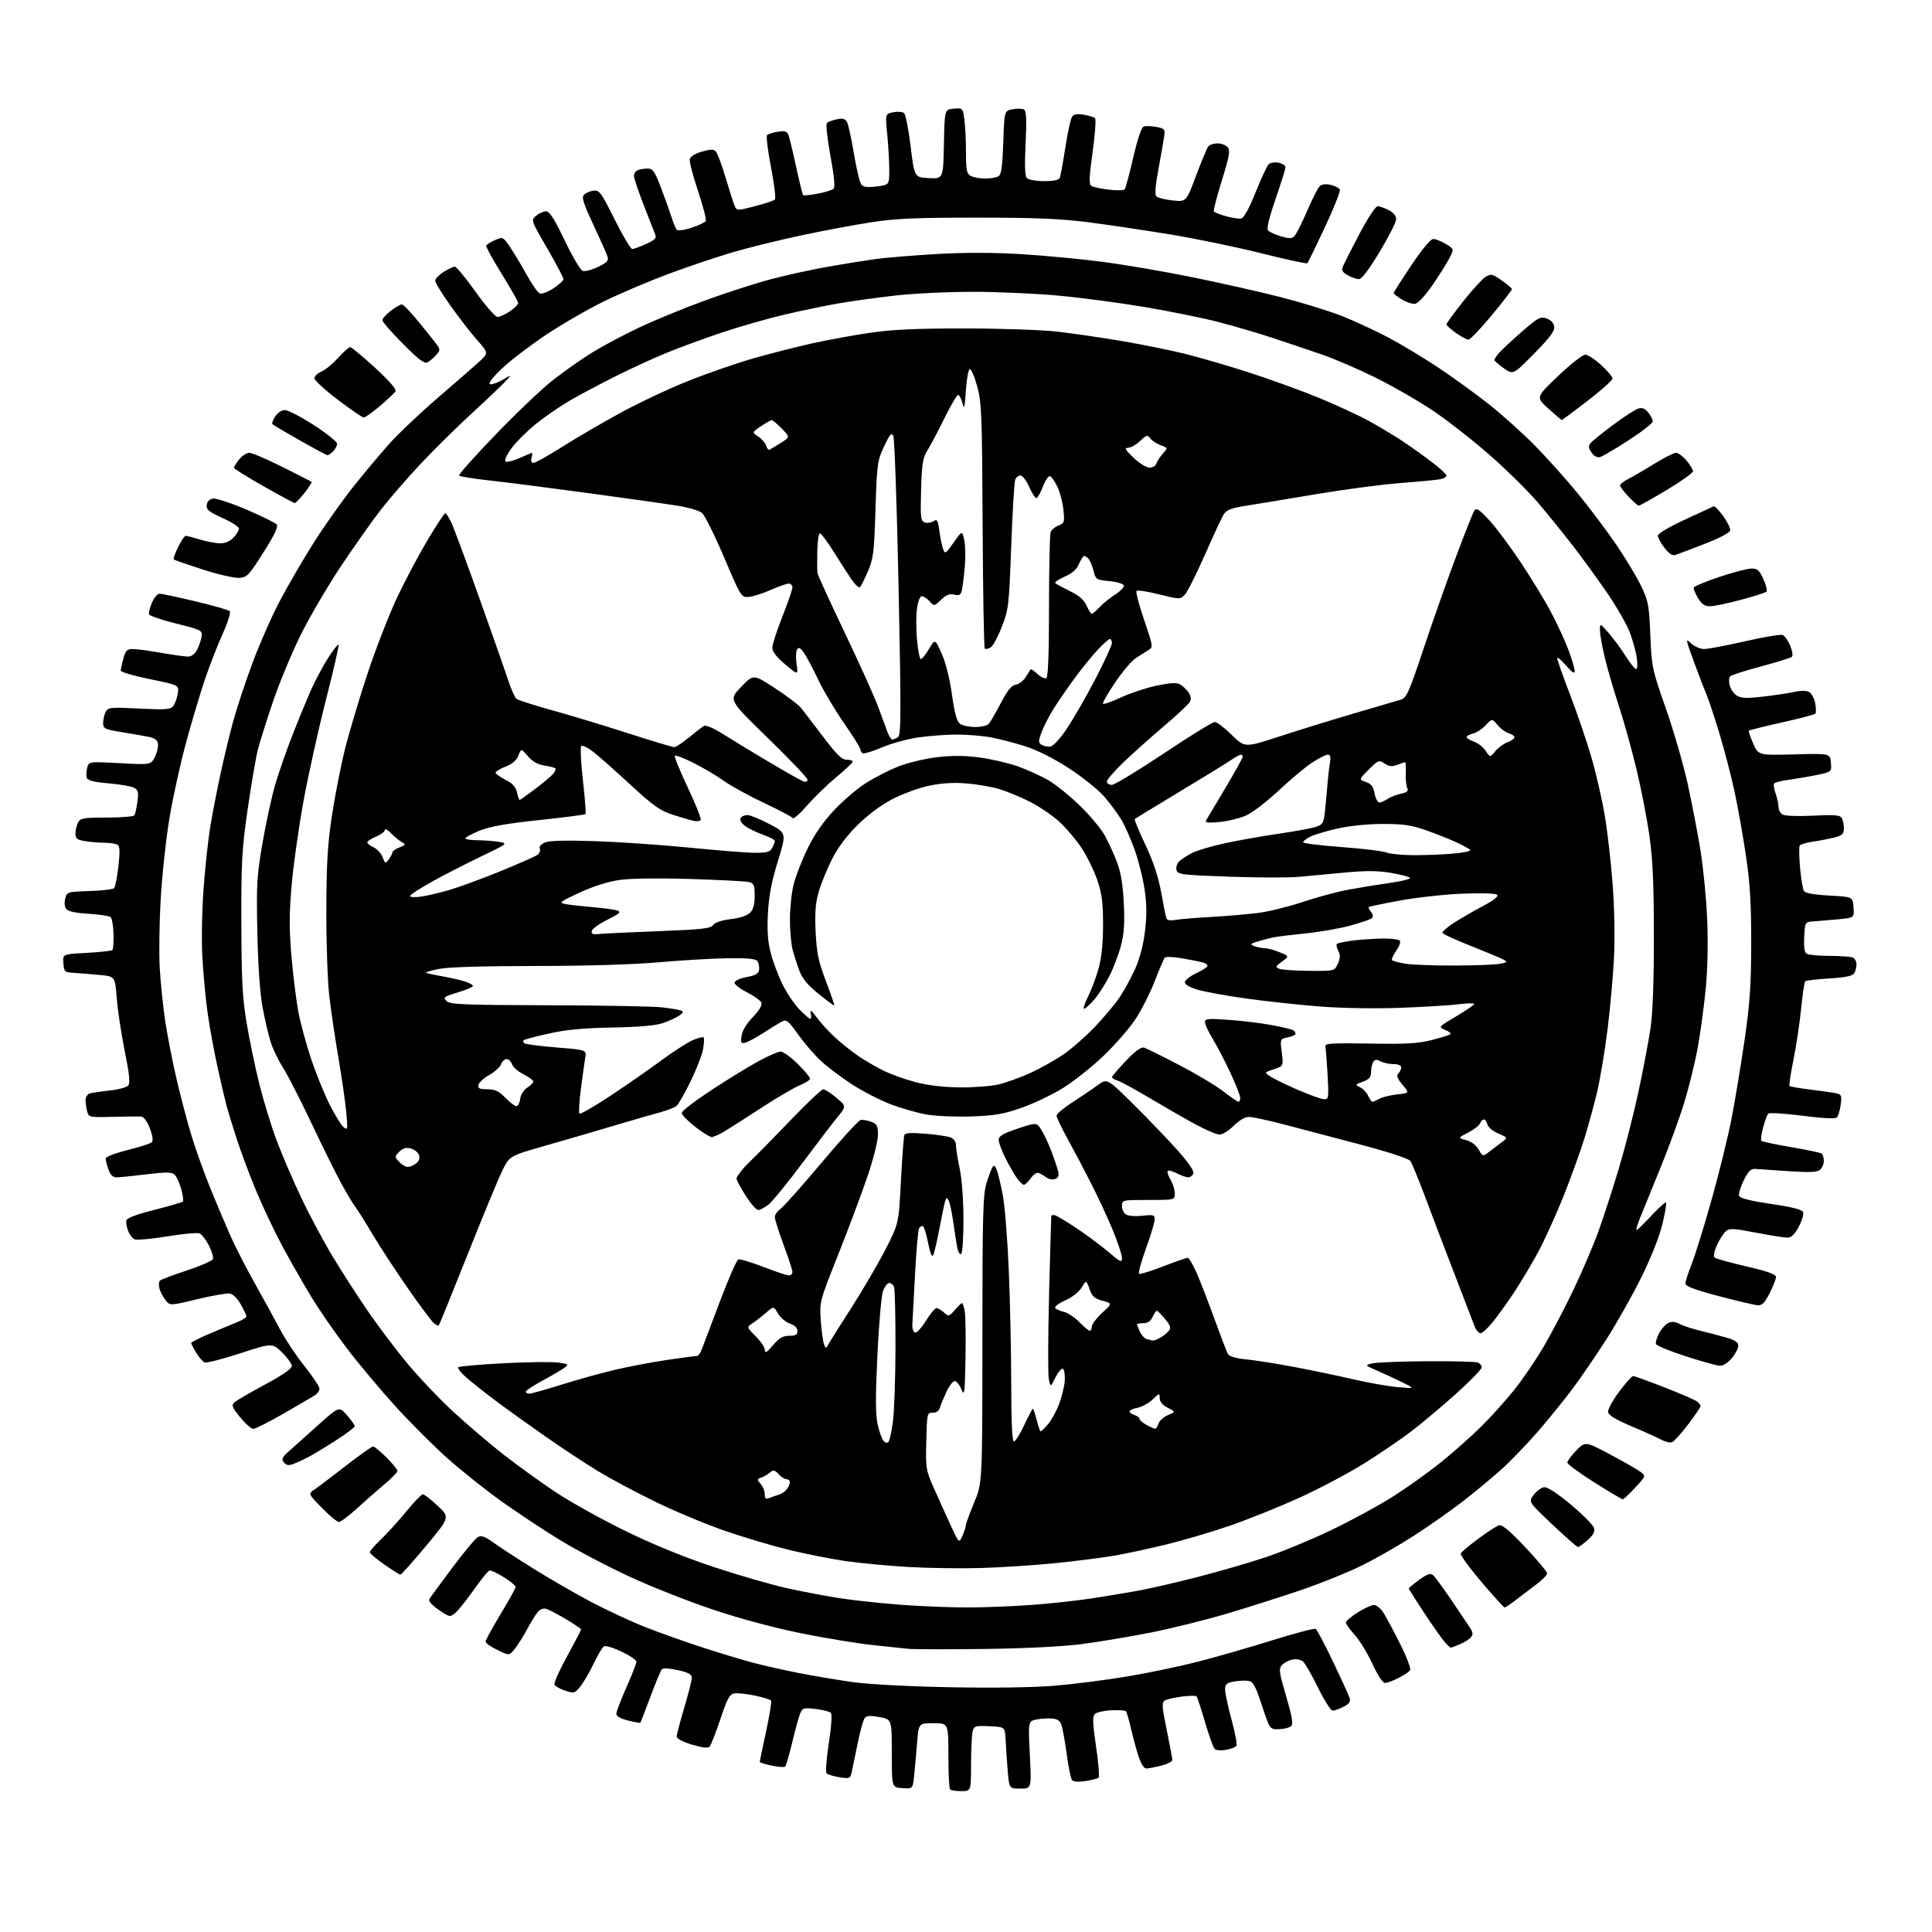 <?xml version="1.0" encoding="UTF-8" standalone="no"?>
<svg 
  version="1.1" 
  xmlns="http://www.w3.org/2000/svg" 
  xmlns:xlink="http://www.w3.org/1999/xlink" 
  xmlns:svg="http://www.w3.org/2000/svg"
  xmlns:rdf="http://www.w3.org/1999/02/22-rdf-syntax-ns#"
  xmlns:cc="http://creativecommons.org/ns#"
  xmlns:dc="http://purl.org/dc/elements/1.1/"
  viewBox="0 0 768 768"
  width="768"
  height="768"
>
<style>svg {background-color: white; }</style>"
<path stroke="none" fill="black" fill-rule="evenodd" d="M382.17,712.00C380.06,712.00 378.03,711.70 377.67,711.33C377.30,710.97 377.00,704.89 377.00,697.83C377.00,685.00 377.00,685.00 371.09,685.00C365.17,685.00 365.17,685.00 364.56,692.75C364.22,697.01 363.69,702.89 363.39,705.80C362.84,711.11 362.84,711.11 358.67,710.80C354.50,710.50 354.50,710.50 354.50,697.00C354.50,683.50 354.50,683.50 349.72,682.58C346.46,681.95 344.60,682.00 343.86,682.74C343.27,683.33 341.93,688.02 340.90,693.16C339.86,698.30 338.77,703.55 338.47,704.83C337.97,706.96 337.56,707.10 333.71,706.48C331.39,706.10 329.10,705.42 328.62,704.97C328.12,704.49 328.48,699.36 329.46,692.96C330.51,686.17 330.82,681.42 330.26,680.86C329.76,680.36 327.04,679.67 324.21,679.34C319.47,678.78 319.00,678.91 318.09,681.12C317.54,682.43 316.13,687.55 314.95,692.50C313.76,697.45 312.51,701.81 312.15,702.19C311.79,702.57 309.36,702.42 306.75,701.86C304.14,701.30 302.00,700.64 302.00,700.40C302.00,700.16 303.13,694.76 304.50,688.39C305.88,682.03 306.79,676.47 306.53,676.05C306.27,675.63 303.43,674.73 300.22,674.05C297.02,673.37 293.33,672.96 292.03,673.15C290.01,673.45 289.19,674.93 286.34,683.44C284.51,688.91 282.57,693.83 282.04,694.36C281.41,694.99 278.95,694.69 275.03,693.51C271.47,692.43 269.00,691.12 269.00,690.31C269.00,689.55 270.35,684.39 272.00,678.84C273.65,673.28 275.00,667.93 275.00,666.94C275.00,665.58 273.67,664.85 269.47,663.91C266.13,663.16 263.60,663.03 263.09,663.58C262.62,664.09 260.57,669.00 258.54,674.50C256.50,680.00 254.70,684.63 254.54,684.80C254.38,684.96 252.16,684.57 249.62,683.93C246.70,683.19 245.00,682.21 245.00,681.27C245.00,680.44 246.80,675.72 249.00,670.76C251.20,665.80 253.00,661.21 253.00,660.56C253.00,659.90 250.35,658.10 247.11,656.55C243.88,655.01 240.71,654.06 240.07,654.46C239.44,654.85 237.60,657.94 235.98,661.33C234.36,664.73 231.99,668.80 230.70,670.39C228.47,673.15 228.21,673.22 224.61,672.04C222.55,671.36 220.65,670.26 220.40,669.60C220.15,668.94 222.43,663.87 225.47,658.32C228.51,652.77 231.00,648.01 231.00,647.73C231.00,647.46 228.34,645.65 225.09,643.71C221.84,641.78 218.31,639.92 217.26,639.58C216.06,639.20 214.76,639.64 213.81,640.74C212.98,641.71 211.08,644.77 209.60,647.54C208.12,650.31 205.91,653.84 204.68,655.38C202.44,658.19 202.44,658.19 197.72,655.89C195.12,654.63 193.01,653.13 193.02,652.55C193.03,651.97 195.73,647.04 199.02,641.59C202.31,636.14 205.00,631.29 205.00,630.82C205.00,630.34 202.88,628.61 200.29,626.97C197.69,625.32 195.11,624.13 194.54,624.32C193.97,624.51 191.14,628.00 188.27,632.08C185.39,636.16 182.08,640.28 180.92,641.23C178.90,642.90 178.65,642.85 174.39,639.92C171.67,638.05 170.23,636.42 170.65,635.69C171.04,635.03 175.13,629.43 179.76,623.24C184.39,617.04 188.99,611.54 189.97,611.01C191.35,610.28 192.74,610.75 195.91,613.05C198.18,614.69 205.32,619.35 211.77,623.39C218.22,627.43 228.68,633.47 235.00,636.80C241.32,640.13 251.00,644.63 256.50,646.79C262.00,648.96 272.12,652.56 279.00,654.80C285.88,657.04 294.88,659.77 299.00,660.87C303.12,661.97 311.25,663.81 317.07,664.96C322.88,666.11 332.55,667.75 338.57,668.60C345.18,669.54 360.57,670.37 377.50,670.70C394.98,671.04 410.71,670.81 419.36,670.09C426.99,669.45 440.04,667.78 448.36,666.38C456.69,664.98 469.39,662.31 476.60,660.45C483.80,658.59 496.99,654.79 505.89,652.00C514.80,649.22 522.51,647.19 523.02,647.51C523.53,647.83 526.63,653.69 529.91,660.55C533.19,667.41 536.15,673.89 536.49,674.96C536.95,676.42 536.37,677.28 534.10,678.45C532.45,679.30 530.49,680.00 529.76,680.00C529.02,680.00 526.41,675.92 523.97,670.94C521.53,665.96 518.85,661.28 518.02,660.53C517.14,659.74 515.36,659.39 513.81,659.69C512.33,659.98 510.44,660.96 509.61,661.88C508.26,663.37 508.43,664.65 511.26,674.27C513.60,682.25 514.11,685.29 513.27,686.13C512.65,686.75 510.49,687.31 508.47,687.38C504.79,687.50 504.79,687.50 501.65,678.00C498.95,669.85 498.16,668.45 496.12,668.16C494.81,667.98 492.22,668.11 490.37,668.46C487.58,668.98 487.00,669.53 487.00,671.66C487.00,673.07 488.15,678.45 489.56,683.62C490.96,688.78 491.85,693.44 491.52,693.96C491.20,694.49 489.34,695.22 487.39,695.59C485.41,695.96 483.41,695.81 482.85,695.25C482.30,694.70 480.58,689.89 479.01,684.55C477.45,679.21 475.93,674.60 475.63,674.30C475.33,674.00 472.70,674.06 469.79,674.42C466.87,674.79 463.83,675.49 463.03,675.98C461.77,676.76 461.87,678.35 463.79,687.69C465.02,693.64 466.01,699.01 466.01,699.63C466.00,700.25 464.00,701.27 461.56,701.88C459.11,702.50 456.45,703.00 455.64,703.00C454.76,703.00 453.53,701.07 452.61,698.25C451.75,695.64 450.39,690.64 449.59,687.15C448.79,683.65 447.87,680.54 447.55,680.22C447.24,679.90 444.62,679.75 441.74,679.87C438.86,680.00 435.93,680.66 435.24,681.35C434.23,682.34 434.32,684.88 435.70,694.25C436.64,700.67 437.10,706.23 436.72,706.62C436.33,707.00 433.99,707.62 431.50,708.00C428.63,708.44 426.68,708.29 426.14,707.59C425.68,706.99 424.77,702.67 424.14,698.00C423.50,693.33 422.62,688.15 422.17,686.50C421.55,684.19 420.71,683.42 418.53,683.17C416.96,682.99 414.11,683.13 412.19,683.49C408.70,684.15 408.70,684.15 409.38,697.57C410.05,711.00 410.05,711.00 405.61,711.00C401.17,711.00 401.17,711.00 400.57,703.75C400.24,699.76 399.87,694.25 399.74,691.50C399.50,686.50 399.50,686.50 393.38,686.21C387.72,685.93 387.21,686.09 386.64,688.21C386.30,689.47 386.02,695.34 386.01,701.25C386.00,712.00 386.00,712.00 382.17,712.00zM550.57,669.00C549.66,669.00 547.65,665.95 545.54,661.38C543.61,657.19 540.44,652.02 538.51,649.88C536.58,647.74 535.00,645.54 535.00,644.98C535.00,644.41 537.11,642.62 539.70,640.98C542.28,639.34 545.21,638.00 546.21,638.00C547.21,638.00 548.94,639.46 550.05,641.25C551.17,643.04 554.14,648.62 556.66,653.65C559.18,658.68 560.93,663.30 560.55,663.91C560.17,664.53 558.11,665.92 555.97,667.01C553.83,668.11 551.40,669.00 550.57,669.00zM391.00,655.49C376.43,655.67 362.93,655.64 361.00,655.42C359.07,655.21 352.77,654.54 347.00,653.95C341.23,653.35 328.62,651.29 319.00,649.36C308.28,647.22 294.65,643.59 283.83,639.98C274.11,636.75 259.03,630.80 250.32,626.77C241.60,622.74 229.17,616.20 222.69,612.24C216.21,608.29 205.79,601.40 199.55,596.95C193.30,592.49 183.67,584.84 178.15,579.94C172.63,575.05 163.21,565.64 157.20,559.04C151.19,552.44 142.43,541.97 137.72,535.77C133.02,529.57 126.72,520.45 123.73,515.50C120.73,510.55 115.72,501.77 112.58,496.00C109.45,490.23 104.72,480.32 102.08,474.00C99.43,467.68 95.89,458.23 94.19,453.00C92.50,447.77 90.63,441.70 90.04,439.50C89.45,437.30 87.82,430.32 86.43,424.00C85.04,417.68 83.28,408.00 82.51,402.50C81.74,397.00 80.81,387.10 80.44,380.50C80.07,373.70 80.28,361.78 80.94,353.00C81.58,344.48 82.78,333.45 83.61,328.50C84.43,323.55 86.21,314.32 87.57,308.00C88.93,301.68 91.20,292.23 92.62,287.00C94.04,281.77 97.44,271.43 100.19,264.00C102.93,256.57 107.79,245.49 110.98,239.37C114.18,233.24 120.30,222.70 124.59,215.93C128.87,209.16 135.98,199.10 140.38,193.56C144.77,188.03 151.33,180.22 154.94,176.21C158.55,172.20 167.10,164.10 173.95,158.21C180.79,152.32 188.17,145.89 190.33,143.93C194.26,140.36 194.26,140.36 189.76,135.29C187.28,132.50 182.50,126.34 179.13,121.60C175.76,116.86 173.00,112.34 173.00,111.57C173.00,110.80 174.52,109.23 176.37,108.08C178.22,106.94 180.23,106.00 180.82,106.00C181.42,106.00 185.12,110.50 189.05,116.00C192.98,121.50 196.91,126.00 197.78,126.00C198.66,126.00 200.86,124.99 202.68,123.75C204.50,122.51 205.99,121.04 205.99,120.48C206.00,119.92 203.07,114.75 199.50,108.99C195.92,103.24 193.12,98.14 193.28,97.66C193.44,97.19 195.01,96.20 196.77,95.45C199.95,94.12 200.00,94.15 202.81,98.30C204.37,100.61 207.34,105.57 209.41,109.31C211.48,113.06 213.82,116.38 214.61,116.68C215.40,116.98 217.84,116.05 220.02,114.60C222.21,113.16 224.00,111.51 224.00,110.94C224.00,110.38 221.08,104.87 217.52,98.71C211.03,87.50 211.03,87.50 213.13,85.75C214.28,84.79 216.06,84.00 217.08,84.00C218.45,84.00 220.34,86.95 224.45,95.53C227.48,101.86 230.70,107.33 231.59,107.67C232.48,108.02 235.22,107.32 237.67,106.13C241.30,104.37 242.01,103.60 241.49,101.97C241.14,100.87 238.61,95.18 235.87,89.33C231.77,80.55 231.12,78.45 232.20,77.37C232.92,76.65 234.63,75.94 236.00,75.78C238.27,75.53 239.04,76.59 244.34,87.25C247.56,93.71 250.71,98.99 251.34,98.98C251.98,98.97 254.46,98.07 256.86,96.98C260.32,95.41 261.06,94.64 260.48,93.25C260.08,92.29 258.00,87.00 255.87,81.50C253.74,76.00 252.00,70.76 252.00,69.86C252.00,68.95 252.71,67.94 253.58,67.61C254.45,67.27 256.22,67.00 257.51,67.00C259.51,67.00 260.28,68.12 262.80,74.75C264.43,79.01 266.31,84.30 267.00,86.50C267.68,88.70 268.60,90.89 269.03,91.36C269.47,91.83 272.10,91.46 274.90,90.53C277.69,89.61 280.24,88.42 280.56,87.90C280.89,87.38 279.51,82.02 277.50,75.99C275.49,69.97 274.00,64.26 274.18,63.31C274.38,62.25 276.22,61.09 278.97,60.29C282.54,59.26 283.66,59.25 284.58,60.25C285.21,60.94 286.93,65.55 288.40,70.50C289.87,75.45 291.48,80.47 291.98,81.67C292.88,83.83 292.88,83.83 300.08,81.98C304.03,80.96 307.62,79.76 308.04,79.31C308.46,78.87 307.76,73.10 306.49,66.50C305.21,59.90 304.50,54.15 304.92,53.71C305.33,53.28 307.25,52.67 309.19,52.36C312.01,51.90 312.85,52.15 313.42,53.64C313.81,54.66 315.19,60.37 316.48,66.33C317.77,72.29 319.02,77.35 319.25,77.58C319.49,77.82 322.10,77.55 325.05,76.99C328.01,76.43 330.86,75.54 331.39,75.01C332.01,74.39 331.55,69.69 330.10,61.90C328.85,55.15 328.23,49.37 328.71,48.89C329.18,48.42 330.97,47.76 332.69,47.41C335.13,46.92 336.02,47.19 336.75,48.64C337.26,49.66 338.49,55.34 339.48,61.25C340.47,67.16 341.78,72.61 342.39,73.37C343.20,74.38 344.85,74.58 348.50,74.12C353.50,73.50 353.50,73.50 353.50,67.50C353.49,64.20 353.13,57.85 352.69,53.39C351.89,45.27 351.89,45.27 355.13,44.62C356.97,44.26 358.83,44.43 359.44,45.03C360.02,45.61 361.18,51.58 362.00,58.29C363.50,70.50 363.50,70.50 369.22,70.80C374.94,71.10 374.94,71.10 375.22,57.30C375.50,43.50 375.50,43.50 379.11,43.20C382.70,42.90 382.72,42.91 383.36,47.59C383.71,50.17 384.00,56.03 384.00,60.60C384.00,67.81 384.26,69.07 385.93,69.96C387.00,70.53 389.59,70.99 391.68,70.98C393.78,70.98 396.15,70.56 396.95,70.05C398.06,69.35 398.50,66.12 398.82,56.59C399.24,44.05 399.24,44.05 402.56,43.42C404.38,43.08 406.42,43.14 407.08,43.55C407.98,44.11 408.14,47.57 407.69,56.99C407.26,66.01 407.42,70.02 408.24,70.84C408.88,71.48 411.96,72.00 415.09,72.00C418.98,72.00 420.95,71.57 421.31,70.63C421.60,69.88 422.60,64.37 423.53,58.38C424.46,52.40 425.68,46.93 426.25,46.23C426.93,45.39 428.49,45.18 430.89,45.60C432.87,45.95 434.86,46.57 435.29,46.97C435.73,47.36 435.30,53.41 434.34,60.41C432.90,70.84 432.82,73.27 433.90,73.94C434.62,74.38 437.72,75.04 440.78,75.40C443.84,75.76 446.66,75.71 447.05,75.28C447.44,74.85 448.98,69.18 450.47,62.68C452.13,55.44 453.73,50.66 454.60,50.32C455.38,50.02 457.63,50.08 459.61,50.45C462.97,51.09 463.18,51.33 462.76,54.31C462.51,56.07 461.49,61.90 460.49,67.28C459.24,73.97 458.99,77.39 459.69,78.09C460.25,78.65 463.16,79.37 466.14,79.68C471.57,80.24 471.57,80.24 475.45,69.87C477.58,64.17 479.76,58.94 480.28,58.25C480.81,57.56 482.48,57.00 484.00,57.00C485.52,57.00 487.33,57.69 488.03,58.54C489.09,59.82 488.69,62.09 485.71,71.72C483.72,78.12 482.29,83.66 482.52,84.04C482.76,84.42 484.93,85.28 487.35,85.96C489.78,86.64 492.51,87.04 493.42,86.85C494.48,86.63 496.56,82.83 499.10,76.50C501.30,71.00 503.64,65.97 504.30,65.32C504.96,64.67 506.74,64.39 508.25,64.69C509.76,64.99 511.00,65.79 511.00,66.47C511.00,67.14 509.23,72.82 507.06,79.07C504.54,86.36 503.46,90.85 504.05,91.56C504.56,92.17 506.84,93.24 509.12,93.92C512.50,94.93 513.51,94.92 514.57,93.83C515.28,93.10 517.52,88.67 519.54,84.00C521.56,79.33 523.79,74.89 524.50,74.15C525.36,73.23 526.81,73.02 528.96,73.49C530.70,73.87 532.35,74.74 532.61,75.41C532.86,76.09 530.18,82.82 526.65,90.38C523.11,97.93 519.98,104.35 519.70,104.64C519.41,104.92 511.15,103.14 501.34,100.67C491.53,98.20 475.17,94.82 465.00,93.16C454.82,91.49 440.20,89.32 432.50,88.33C421.76,86.95 411.52,86.52 388.50,86.51C364.39,86.50 356.14,86.86 346.50,88.33C339.90,89.34 327.30,91.70 318.50,93.57C309.70,95.44 297.31,98.50 290.97,100.37C284.63,102.24 273.16,106.12 265.47,108.98C257.79,111.85 246.32,116.73 240.00,119.83C233.68,122.93 223.32,128.92 217.00,133.13C210.68,137.35 202.80,143.37 199.50,146.52C195.84,150.01 193.99,152.42 194.77,152.71C195.46,152.97 197.71,152.19 199.77,150.99C203.50,148.80 203.50,148.80 201.00,151.52C199.62,153.02 193.55,158.80 187.50,164.36C181.45,169.92 172.28,178.98 167.11,184.49C161.95,189.99 154.92,198.10 151.49,202.50C148.06,206.90 140.90,217.03 135.58,225.00C130.26,232.97 123.01,245.35 119.48,252.50C115.94,259.65 111.01,271.54 108.51,278.93C106.01,286.31 103.32,294.86 102.52,297.93C101.73,300.99 99.91,311.60 98.48,321.50C96.14,337.61 95.88,342.39 95.94,367.00C96.00,389.58 96.37,396.65 98.01,406.50C99.11,413.10 101.37,423.98 103.03,430.69C104.70,437.39 107.79,447.52 109.91,453.19C112.03,458.86 116.46,469.19 119.76,476.14C123.06,483.09 128.72,493.66 132.33,499.64C135.94,505.61 142.18,515.29 146.20,521.15C150.21,527.00 157.23,536.30 161.79,541.82C166.35,547.33 174.62,556.04 180.17,561.17C185.73,566.30 194.80,574.03 200.33,578.34C205.87,582.66 215.14,589.34 220.95,593.20C226.75,597.05 239.15,603.96 248.50,608.53C259.55,613.94 271.81,618.95 283.50,622.84C293.40,626.13 306.73,629.98 313.13,631.39C319.52,632.81 329.19,634.62 334.63,635.43C340.06,636.24 350.80,637.37 358.50,637.95C366.20,638.52 377.90,638.99 384.50,638.99C391.10,638.99 402.57,638.54 410.00,637.99C417.43,637.44 428.00,636.30 433.50,635.46C439.00,634.62 447.32,633.25 452.00,632.41C456.68,631.57 467.48,629.09 476.00,626.90C484.52,624.70 496.77,621.15 503.21,619.00C509.65,616.85 521.35,612.01 529.21,608.23C537.07,604.46 548.00,598.53 553.50,595.05C559.00,591.57 567.55,585.48 572.50,581.52C577.45,577.56 584.79,571.05 588.82,567.05C592.85,563.06 598.82,556.42 602.09,552.30C605.37,548.18 610.56,540.54 613.63,535.32C616.70,530.10 622.04,519.91 625.50,512.67C628.95,505.43 633.41,495.00 635.40,489.50C637.38,484.00 641.04,472.75 643.51,464.50C645.99,456.25 649.55,442.30 651.42,433.50C653.29,424.70 655.42,413.45 656.14,408.50C656.99,402.72 657.46,389.67 657.44,372.00C657.43,351.21 656.99,341.49 655.67,332.17C654.70,325.38 652.38,313.46 650.50,305.67C648.62,297.87 645.47,286.55 643.48,280.50C641.50,274.45 639.01,265.90 637.95,261.50C636.88,257.10 636.01,252.19 636.01,250.58C636.00,247.67 636.00,247.67 639.43,251.58C641.31,253.74 644.35,257.86 646.18,260.74C648.01,263.62 649.90,265.98 650.39,265.99C650.87,265.99 651.00,264.04 650.67,261.64C650.35,259.24 649.10,254.67 647.91,251.49C646.72,248.31 642.62,241.16 638.81,235.60C634.99,230.05 628.86,221.62 625.19,216.87C621.51,212.12 615.35,204.51 611.50,199.96C607.65,195.41 598.88,186.76 592.00,180.73C585.12,174.71 574.77,166.65 569.00,162.82C563.23,159.00 553.10,153.21 546.50,149.96C539.90,146.71 530.45,142.65 525.50,140.94C520.55,139.23 511.77,136.27 506.00,134.36C500.23,132.45 490.55,129.61 484.50,128.04C478.45,126.47 465.40,123.81 455.50,122.13C445.60,120.45 430.10,118.38 421.06,117.54C412.02,116.69 396.49,116.00 386.56,116.00C376.62,116.00 362.64,116.68 355.49,117.52C348.35,118.35 338.45,119.72 333.50,120.57C328.55,121.41 318.88,123.42 312.00,125.03C305.12,126.64 293.65,129.93 286.50,132.34C279.35,134.75 269.45,138.40 264.50,140.45C259.55,142.50 250.64,146.60 244.71,149.57C238.78,152.53 230.68,156.83 226.71,159.12C222.74,161.42 216.56,165.67 212.96,168.58C209.37,171.50 204.97,175.90 203.20,178.37C201.32,180.98 200.39,183.12 200.97,183.48C201.53,183.83 204.06,183.18 206.62,182.05C209.17,180.92 211.38,180.00 211.53,180.00C211.69,180.00 211.58,180.90 211.29,182.00C210.96,183.25 211.26,184.00 212.08,184.00C212.80,184.00 217.94,181.13 223.51,177.61C229.07,174.10 239.44,168.04 246.56,164.15C253.68,160.25 265.76,154.56 273.42,151.50C281.07,148.44 292.77,144.38 299.42,142.48C306.06,140.58 316.45,137.92 322.50,136.57C328.55,135.22 338.90,133.31 345.50,132.34C354.62,130.99 363.74,130.56 383.50,130.57C398.15,130.57 414.30,131.13 420.50,131.85C426.55,132.55 437.90,134.21 445.72,135.53C453.54,136.85 464.79,139.12 470.72,140.57C476.65,142.03 488.30,145.41 496.60,148.10C504.91,150.79 517.28,155.27 524.10,158.07C530.92,160.87 539.88,165.00 544.00,167.25C548.12,169.50 554.20,173.14 557.50,175.34C560.80,177.54 566.09,181.32 569.25,183.73C572.41,186.14 575.00,188.53 575.00,189.04C575.00,189.55 573.99,190.19 572.75,190.46C571.51,190.74 564.45,191.42 557.05,191.98C549.65,192.54 534.35,194.56 523.05,196.46C511.75,198.37 499.22,200.44 495.21,201.06C489.61,201.93 487.60,202.69 486.53,204.35C485.76,205.53 482.37,212.80 478.98,220.50C475.60,228.20 471.99,235.36 470.97,236.42C469.13,238.31 468.99,238.31 460.80,236.28C456.24,235.14 452.18,234.51 451.79,234.87C451.40,235.23 452.75,240.41 454.79,246.38C458.34,256.76 458.42,257.28 456.63,258.36C455.60,258.99 453.35,260.41 451.63,261.51C449.91,262.62 446.12,267.06 443.21,271.39C440.31,275.72 438.16,279.50 438.45,279.78C438.74,280.07 442.02,278.91 445.74,277.19C449.46,275.48 455.79,273.38 459.82,272.54C464.95,271.46 467.69,271.30 469.01,272.01C470.05,272.56 471.57,273.98 472.40,275.16C473.40,276.59 473.61,277.87 473.01,278.98C472.52,279.90 467.93,284.20 462.81,288.54C457.69,292.89 450.46,299.34 446.75,302.88C443.04,306.43 440.00,309.93 440.00,310.66C440.00,311.40 440.88,312.00 441.96,312.00C443.04,312.00 452.34,306.37 462.64,299.50C472.93,292.62 482.05,287.00 482.90,287.00C483.74,287.00 486.77,289.31 489.63,292.13C494.82,297.25 494.82,297.25 508.66,292.73C516.27,290.24 529.70,286.10 538.50,283.52C547.30,280.94 555.60,278.51 556.94,278.10C559.09,277.46 560.15,275.07 565.69,258.44C569.16,248.02 574.93,231.62 578.53,222.00C582.13,212.38 585.51,203.82 586.06,203.00C586.87,201.77 587.91,202.42 591.87,206.65C594.52,209.48 600.14,216.99 604.37,223.34C608.60,229.68 614.05,238.62 616.48,243.20C618.92,247.78 622.06,254.57 623.46,258.29C624.85,262.00 625.98,265.82 625.96,266.77C625.94,267.99 624.91,267.32 622.48,264.50C620.58,262.30 619.02,261.02 619.01,261.66C619.01,262.30 621.31,268.83 624.13,276.16C626.95,283.50 630.77,294.72 632.62,301.09C634.47,307.46 636.85,317.81 637.91,324.09C638.98,330.37 640.39,342.70 641.05,351.50C641.77,361.01 641.98,372.98 641.57,381.00C641.20,388.43 640.03,401.30 638.97,409.62C637.91,417.93 636.12,428.73 634.98,433.62C633.84,438.50 631.55,446.94 629.88,452.36C628.21,457.79 624.39,468.35 621.39,475.83C618.39,483.31 613.85,493.27 611.31,497.96C608.77,502.66 604.44,509.88 601.70,514.00C598.95,518.12 595.14,523.41 593.23,525.75C591.32,528.09 589.19,530.00 588.50,530.00C587.81,530.00 586.76,528.76 586.18,527.25C585.59,525.74 584.00,521.58 582.63,518.00C581.26,514.42 578.14,506.32 575.71,500.00C573.27,493.68 569.13,482.77 566.52,475.78C563.90,468.78 561.24,462.34 560.61,461.48C559.92,460.54 551.76,457.88 540.48,454.90C530.04,452.15 516.44,448.57 510.26,446.95C504.08,445.33 497.88,444.00 496.48,444.00C494.90,444.00 492.60,445.33 490.43,447.50C488.51,449.43 485.97,451.00 484.80,451.00C483.63,451.00 479.26,449.14 475.09,446.87C470.91,444.60 462.77,439.93 457.00,436.49C451.23,433.05 445.49,429.93 444.25,429.55C443.01,429.17 442.01,428.56 442.02,428.18C442.03,427.81 444.53,424.89 447.57,421.70C451.38,417.70 453.63,416.07 454.80,416.45C455.73,416.75 461.98,419.84 468.69,423.33C475.39,426.81 483.30,431.53 486.28,433.83C489.25,436.12 491.98,438.00 492.34,438.00C492.70,438.00 493.00,437.28 493.00,436.40C493.00,435.52 491.20,430.95 489.00,426.25C486.80,421.56 483.65,415.52 482.00,412.84C480.35,410.16 479.00,407.24 479.00,406.35C479.00,404.91 480.13,404.81 488.75,405.43C494.11,405.82 501.77,406.77 505.78,407.53C509.78,408.29 513.49,409.18 514.03,409.52C514.56,409.85 515.00,410.49 515.00,410.93C515.00,411.38 513.62,412.03 511.93,412.36C508.85,412.98 508.85,412.98 509.53,418.38C510.20,423.78 510.20,423.78 506.38,425.04C502.56,426.30 502.56,426.30 504.95,427.90C506.25,428.78 511.19,431.18 515.91,433.23C520.64,435.28 525.35,436.97 526.40,436.98C528.16,437.00 528.25,436.35 527.74,427.25C527.44,421.89 527.04,416.83 526.85,416.02C526.55,414.74 529.01,414.58 544.50,414.84C558.90,415.09 563.80,414.81 569.00,413.47C572.58,412.54 575.93,411.52 576.46,411.20C576.99,410.88 576.14,410.09 574.56,409.45C571.69,408.27 571.69,408.27 578.85,404.02C582.78,401.68 586.00,399.47 586.00,399.10C586.00,398.73 583.19,398.78 579.75,399.22C576.31,399.65 565.77,400.29 556.32,400.63C546.10,401.00 533.13,400.77 524.32,400.07C516.17,399.43 503.20,398.02 495.50,396.95C487.80,395.87 479.14,394.31 476.25,393.47C473.00,392.52 471.00,391.39 471.00,390.48C471.00,389.67 473.02,388.06 475.50,386.89C477.98,385.73 480.00,384.41 480.00,383.96C480.00,383.50 479.21,382.90 478.25,382.62C477.29,382.34 473.63,381.60 470.12,380.98C466.61,380.37 463.42,380.23 463.03,380.68C462.64,381.13 460.84,385.32 459.03,390.00C457.22,394.68 453.79,401.46 451.41,405.07C449.03,408.69 443.35,415.23 438.79,419.60C434.23,423.97 426.99,429.74 422.69,432.42C418.40,435.09 410.98,438.65 406.19,440.33C399.01,442.86 395.55,443.46 386.28,443.80C380.10,444.03 372.03,443.69 368.33,443.04C364.63,442.40 358.11,440.53 353.84,438.88C349.58,437.23 342.69,433.67 338.54,430.96C334.39,428.25 328.92,424.12 326.38,421.78C323.84,419.44 319.76,414.71 317.30,411.27C313.21,405.55 312.65,405.11 310.67,406.17C309.48,406.81 306.25,408.79 303.50,410.57C300.75,412.35 297.56,414.09 296.42,414.42C294.56,414.96 294.39,414.68 294.78,411.76C295.06,409.71 296.71,406.96 299.25,404.32C301.77,401.71 303.05,399.58 302.68,398.61C302.36,397.77 299.82,395.93 297.05,394.52C294.27,393.12 292.00,391.37 292.00,390.65C292.00,389.88 293.96,388.96 296.75,388.42C300.38,387.72 301.56,387.03 301.76,385.50C301.90,384.40 301.62,382.89 301.13,382.14C300.47,381.12 297.54,380.82 289.32,380.92C283.31,381.00 270.99,381.71 261.95,382.52C251.72,383.42 233.17,383.98 212.92,383.99C192.52,384.00 178.21,384.43 174.64,385.14C171.51,385.77 169.11,386.45 169.31,386.65C169.51,386.85 172.34,387.48 175.59,388.06C178.84,388.63 182.96,389.57 184.75,390.13C186.54,390.69 188.00,391.50 188.00,391.92C188.00,392.34 185.28,393.51 181.96,394.51C176.45,396.18 176.05,396.48 177.49,397.92C178.88,399.30 183.96,399.51 217.95,399.61C239.33,399.67 259.60,400.04 262.98,400.42C266.37,400.80 269.80,401.37 270.61,401.68C271.82,402.14 271.72,402.51 270.08,403.66C268.98,404.43 266.14,405.75 263.79,406.60C260.79,407.67 254.68,408.23 243.50,408.45C231.78,408.67 224.98,409.32 218.09,410.87C212.92,412.03 208.46,413.21 208.18,413.49C207.90,413.77 207.98,414.31 208.36,414.69C208.74,415.07 214.47,415.83 221.10,416.37C233.16,417.35 233.16,417.35 232.64,420.43C232.36,422.12 231.58,427.67 230.92,432.77C230.25,437.87 230.00,442.33 230.35,442.68C230.70,443.03 236.28,439.81 242.74,435.53C249.21,431.25 258.37,424.88 263.10,421.38C267.83,417.89 273.39,414.32 275.46,413.45C277.52,412.59 279.44,412.10 279.71,412.37C279.98,412.64 279.89,414.70 279.51,416.94C279.13,419.18 276.91,424.95 274.57,429.75C272.22,434.56 269.68,439.02 268.90,439.66C268.13,440.29 265.02,441.48 262.00,442.29C258.98,443.09 250.88,445.44 244.00,447.49C237.12,449.55 224.97,453.09 217.00,455.37C202.50,459.50 202.50,459.50 199.60,465.50C198.00,468.80 191.77,483.88 185.75,499.00C179.74,514.12 174.64,526.68 174.43,526.89C174.22,527.11 173.33,526.69 172.45,525.96C171.57,525.23 166.91,518.98 162.10,512.07C157.28,505.16 150.94,495.45 148.00,490.50C145.07,485.55 142.09,480.81 141.38,479.97C140.67,479.13 138.23,475.08 135.96,470.97C133.69,466.86 128.26,455.92 123.89,446.66C119.52,437.40 114.45,427.49 112.63,424.63C110.80,421.78 108.58,417.20 107.68,414.47C106.79,411.74 105.31,405.45 104.39,400.50C103.33,394.72 102.58,383.98 102.30,370.50C101.90,351.41 102.09,348.18 104.37,335.00C105.76,327.02 108.01,316.64 109.39,311.92C110.77,307.19 113.91,298.19 116.37,291.92C118.83,285.64 122.20,277.49 123.85,273.81C125.51,270.13 128.50,264.57 130.49,261.45C132.48,258.33 134.33,255.99 134.59,256.25C134.85,256.51 132.60,266.35 129.59,278.11C126.58,289.88 122.55,308.05 120.64,318.50C118.73,328.95 116.61,344.02 115.92,352.00C114.94,363.40 114.93,369.45 115.87,380.31C116.53,387.91 117.76,397.80 118.62,402.29C119.47,406.79 121.74,415.16 123.66,420.90C125.58,426.65 128.88,434.78 130.99,438.98C133.10,443.18 135.61,447.26 136.58,448.06C138.22,449.42 138.29,449.07 137.64,442.08C137.26,438.00 135.87,428.33 134.54,420.58C133.22,412.84 131.58,401.77 130.90,396.00C130.22,390.23 129.69,374.93 129.73,362.00C129.77,343.22 130.22,335.64 131.94,324.27C133.13,316.45 135.41,304.75 137.01,298.27C138.61,291.80 142.65,278.21 146.00,268.07C149.34,257.93 154.77,243.98 158.07,237.07C161.36,230.16 166.83,219.89 170.22,214.25C173.61,208.61 176.66,204.00 177.00,204.00C177.35,204.00 178.42,205.66 179.39,207.68C180.35,209.71 185.33,223.10 190.44,237.43C195.55,251.77 200.72,266.50 201.92,270.17C203.13,273.85 204.65,277.28 205.31,277.80C205.96,278.33 212.35,280.37 219.50,282.35C226.65,284.32 240.21,288.43 249.64,291.47C259.07,294.51 267.34,297.00 268.01,297.00C268.67,297.00 271.31,295.28 273.86,293.17C276.41,291.06 279.08,289.00 279.80,288.58C280.58,288.12 283.53,289.37 287.30,291.74C290.71,293.90 298.90,298.87 305.50,302.79C312.10,306.71 318.29,310.21 319.25,310.57C320.34,310.97 321.00,310.73 321.00,309.95C321.00,309.26 313.94,301.84 305.32,293.46C289.63,278.24 289.63,278.24 294.57,273.10C299.50,267.96 299.50,267.96 308.00,273.52C312.68,276.58 317.32,280.08 318.32,281.29C319.31,282.51 323.27,287.66 327.12,292.75C332.59,300.00 334.63,302.00 336.55,302.00C337.90,302.00 338.99,302.34 338.99,302.75C338.98,303.16 336.03,305.94 332.44,308.93C328.84,311.91 323.60,317.00 320.79,320.24C317.99,323.47 315.43,325.70 315.10,325.19C314.77,324.68 309.62,321.96 303.65,319.15C297.69,316.34 290.54,312.42 287.77,310.43C285.00,308.44 279.60,305.24 275.78,303.32C271.96,301.40 268.58,300.09 268.26,300.41C267.95,300.72 270.25,306.40 273.39,313.02C276.52,319.64 278.84,325.45 278.54,325.94C278.24,326.42 276.99,326.59 275.75,326.31C274.51,326.04 270.80,324.95 267.50,323.89C262.45,322.28 259.81,320.42 250.77,312.09C244.87,306.65 238.20,300.74 235.95,298.96C233.68,297.16 231.51,296.12 231.06,296.61C230.62,297.10 230.92,303.27 231.73,310.32C232.54,317.37 232.98,323.35 232.72,323.61C232.46,323.88 224.15,324.95 214.26,326.00C201.20,327.39 194.73,328.54 190.64,330.20C187.54,331.47 185.00,332.84 185.00,333.25C185.00,333.66 187.14,334.00 189.75,334.01C192.36,334.02 196.19,334.30 198.27,334.64C202.03,335.27 202.03,335.27 190.77,340.69C184.57,343.67 175.79,348.19 171.25,350.74C166.71,353.28 163.00,355.73 163.00,356.19C163.00,356.65 164.91,356.76 167.25,356.44C169.59,356.11 174.65,354.94 178.50,353.82C182.35,352.71 191.57,349.32 199.00,346.29C206.43,343.26 213.08,340.31 213.80,339.73C214.51,339.15 214.85,338.06 214.56,337.31C214.24,336.47 215.09,335.52 216.77,334.86C218.58,334.14 225.41,333.98 237.00,334.39C246.62,334.72 263.50,335.89 274.50,336.99C285.50,338.09 297.07,338.99 300.21,339.00C304.84,339.00 306.13,338.63 306.96,337.07C307.53,336.00 308.00,334.76 308.00,334.30C308.00,333.84 305.80,332.69 303.11,331.73C300.42,330.78 297.19,329.17 295.95,328.16C294.66,327.12 293.99,325.82 294.40,325.16C294.79,324.52 296.00,324.00 297.09,324.00C298.17,324.00 302.12,325.60 305.86,327.57C312.67,331.13 312.67,331.13 309.22,342.32C306.72,350.44 305.63,356.10 305.26,363.00C304.90,369.88 305.20,374.23 306.37,378.78C307.25,382.23 309.36,387.86 311.05,391.28C312.74,394.70 315.76,399.19 317.76,401.25C319.77,403.31 321.72,405.00 322.11,405.00C322.50,405.00 322.57,403.99 322.27,402.75C321.88,401.14 322.57,401.63 324.71,404.50C326.34,406.70 329.67,410.32 332.09,412.53C334.52,414.75 338.52,417.96 341.00,419.65C343.48,421.34 347.91,423.95 350.85,425.43C353.79,426.92 359.64,429.04 363.85,430.14C368.82,431.45 375.00,432.19 381.50,432.26C387.00,432.32 393.98,431.78 397.00,431.06C400.02,430.34 405.70,428.29 409.62,426.50C413.54,424.71 419.39,421.44 422.62,419.24C425.85,417.03 431.45,412.14 435.06,408.36C438.67,404.59 443.10,399.33 444.90,396.69C446.71,394.04 449.51,388.94 451.14,385.36C453.04,381.15 454.46,375.80 455.14,370.28C455.90,364.03 455.87,359.54 455.02,353.71C454.38,349.32 452.63,342.28 451.14,338.07C449.65,333.86 447.26,328.41 445.82,325.96C444.38,323.51 441.24,319.28 438.85,316.56C436.46,313.84 430.16,308.80 424.85,305.36C418.72,301.38 412.35,298.19 407.35,296.60C403.03,295.23 396.83,293.63 393.57,293.05C390.30,292.47 384.37,292.00 380.39,292.00C376.40,292.00 369.62,292.49 365.32,293.09C361.02,293.68 354.42,295.48 350.65,297.08C346.88,298.68 343.40,299.74 342.90,299.44C342.41,299.13 342.00,298.41 342.00,297.83C342.00,297.26 339.09,292.61 335.53,287.50C331.97,282.39 327.38,274.68 325.34,270.36C323.29,266.04 320.74,261.22 319.68,259.66C318.19,257.48 317.53,257.13 316.87,258.16C316.39,258.90 316.29,261.51 316.65,263.97C317.29,268.43 317.29,268.43 312.15,264.12C308.69,261.23 307.00,259.06 307.00,257.51C307.00,256.25 308.80,250.67 311.00,245.12C313.20,239.57 315.00,234.35 315.00,233.52C315.00,232.68 314.34,232.00 313.53,232.00C312.72,232.00 309.49,233.13 306.36,234.52C303.23,235.90 299.31,237.14 297.64,237.27C294.65,237.50 294.56,237.36 287.81,221.50C284.06,212.70 280.13,204.79 279.08,203.91C278.03,203.04 273.89,201.78 269.88,201.12C265.86,200.45 249.73,198.17 234.04,196.04C218.34,193.91 200.43,191.62 194.23,190.95C188.03,190.28 182.75,189.41 182.51,189.01C182.26,188.61 188.74,181.34 196.92,172.85C205.09,164.36 215.32,154.63 219.64,151.23C223.96,147.83 230.88,142.94 235.00,140.38C239.12,137.81 247.45,133.35 253.50,130.47C259.55,127.58 271.38,122.70 279.80,119.61C288.21,116.53 300.13,112.67 306.30,111.03C312.46,109.40 322.68,107.16 329.00,106.05C335.32,104.94 343.85,103.56 347.94,102.99C352.03,102.42 363.01,101.52 372.34,100.98C383.57,100.34 394.91,100.35 405.90,101.02C415.03,101.58 429.48,102.94 438.00,104.05C446.52,105.15 462.50,107.87 473.50,110.10C484.50,112.32 500.40,115.90 508.83,118.05C517.26,120.20 528.29,123.59 533.33,125.58C538.37,127.57 546.69,131.42 551.82,134.12C556.94,136.83 565.94,142.25 571.82,146.17C577.69,150.08 586.77,156.67 592.00,160.81C597.23,164.95 605.42,172.32 610.22,177.20C615.01,182.07 622.70,190.66 627.30,196.28C631.90,201.90 638.73,211.00 642.48,216.50C646.23,222.00 650.69,229.43 652.40,233.00C655.24,238.95 655.54,240.60 656.03,252.50C656.54,265.12 656.72,265.97 662.19,281.60C665.30,290.46 669.20,303.96 670.88,311.60C672.55,319.25 674.84,331.12 675.96,337.98C677.08,344.85 678.28,357.23 678.63,365.48C679.02,374.76 678.80,385.28 678.05,393.00C677.39,399.88 675.97,410.32 674.92,416.21C673.86,422.09 671.44,431.99 669.54,438.21C667.65,444.42 663.33,456.25 659.94,464.50C656.55,472.75 652.94,481.64 651.90,484.25C650.86,486.86 650.25,489.00 650.55,489.00C650.84,489.00 653.50,486.41 656.45,483.25C659.40,480.09 662.02,477.73 662.28,478.00C662.54,478.27 661.90,482.10 660.86,486.50C659.73,491.30 656.41,499.71 652.58,507.50C649.07,514.65 642.77,525.83 638.60,532.35C634.42,538.87 628.25,547.87 624.89,552.35C621.53,556.83 615.26,564.55 610.95,569.50C606.65,574.45 600.06,581.24 596.31,584.58C592.56,587.92 585.67,593.60 581.00,597.20C576.33,600.79 567.87,606.72 562.20,610.38C556.54,614.04 547.42,619.28 541.94,622.03C536.45,624.78 525.40,629.27 517.38,632.01C509.36,634.74 495.98,639.00 487.65,641.47C479.32,643.94 465.75,647.31 457.50,648.95C449.25,650.59 436.88,652.66 430.00,653.55C422.16,654.56 407.63,655.28 391.00,655.49zM576.71,655.00C576.51,655.00 575.44,653.99 574.33,652.75C573.22,651.51 569.54,646.31 566.16,641.18C562.77,636.06 560.00,631.68 560.00,631.44C560.00,631.21 561.87,629.66 564.15,628.01C567.29,625.73 568.62,625.27 569.62,626.10C570.35,626.71 573.55,631.05 576.73,635.74C579.90,640.44 583.27,645.43 584.21,646.84C585.56,648.87 585.66,649.70 584.71,650.85C584.04,651.65 582.05,652.92 580.28,653.65C578.51,654.39 576.90,655.00 576.71,655.00zM598.10,638.99C597.77,638.99 593.61,634.40 588.85,628.80C584.10,623.20 580.41,618.14 580.66,617.56C580.90,616.98 584.07,614.30 587.70,611.62C591.32,608.93 595.05,606.54 595.98,606.30C597.13,606.00 600.47,608.82 606.34,615.06C611.10,620.12 615.00,624.79 615.00,625.44C615.00,626.08 613.09,628.05 610.75,629.79C608.41,631.54 604.75,634.33 602.60,635.99C600.46,637.64 598.43,639.00 598.10,638.99zM159.15,625.95C158.79,625.92 155.91,624.10 152.75,621.91C149.59,619.71 147.00,617.52 147.00,617.04C147.00,616.56 149.04,614.21 151.53,611.83C154.02,609.45 158.54,604.46 161.57,600.75C164.60,597.04 167.54,594.00 168.09,594.00C168.64,594.00 171.28,596.06 173.97,598.57C178.86,603.14 178.86,603.14 169.33,614.57C164.09,620.86 159.51,625.98 159.15,625.95zM390.00,623.31C382.02,623.54 368.98,623.35 361.00,622.90C353.02,622.44 341.76,621.37 335.96,620.53C330.16,619.68 320.04,617.67 313.46,616.06C306.88,614.45 295.43,611.04 288.00,608.47C280.57,605.90 268.20,600.72 260.50,596.97C252.80,593.22 242.56,587.75 237.74,584.82C232.93,581.90 223.65,575.78 217.13,571.24C210.60,566.69 201.72,560.32 197.38,557.08C193.05,553.84 187.70,549.62 185.50,547.70C183.30,545.77 181.80,543.89 182.17,543.51C182.54,543.13 190.64,542.41 200.17,541.91C209.70,541.41 219.49,541.29 221.92,541.64C226.02,542.23 226.20,542.38 224.42,543.69C223.36,544.47 219.46,546.75 215.75,548.77C212.04,550.78 209.00,552.78 209.00,553.21C209.00,553.64 209.64,554.00 210.42,554.00C211.20,554.00 216.94,552.39 223.17,550.43C229.40,548.47 239.00,545.81 244.50,544.51C250.00,543.22 259.35,541.45 265.28,540.58C271.21,539.71 276.51,539.00 277.06,539.00C277.60,539.00 278.50,537.76 279.04,536.25C279.59,534.74 282.81,526.21 286.19,517.29C289.57,508.38 292.85,500.89 293.48,500.65C294.11,500.40 298.58,501.74 303.41,503.60C308.24,505.47 312.83,507.00 313.60,507.00C314.37,507.00 315.00,506.39 315.00,505.64C315.00,504.89 313.43,500.05 311.50,494.89C309.58,489.72 308.01,484.74 308.00,483.81C308.00,482.88 309.01,481.41 310.25,480.54C311.49,479.68 318.82,471.45 326.55,462.24C334.27,453.04 341.28,445.38 342.12,445.21C342.97,445.05 344.86,445.38 346.33,445.93C348.64,446.81 349.00,447.52 349.00,451.16C349.00,453.47 347.16,460.80 344.91,467.43C342.66,474.07 337.43,488.05 333.29,498.49C325.75,517.46 325.75,517.49 326.28,524.99C326.58,529.12 327.15,533.34 327.56,534.36C328.28,536.17 328.32,536.17 329.31,534.36C329.86,533.34 333.93,526.88 338.35,520.00C342.77,513.12 348.83,502.77 351.81,497.00C357.24,486.50 357.24,486.50 358.13,469.50C358.62,460.15 359.23,451.94 359.48,451.26C359.81,450.34 361.95,450.18 367.71,450.66C372.00,451.00 376.51,451.66 377.75,452.12C379.18,452.65 380.00,453.78 380.00,455.23C380.00,456.48 380.67,460.65 381.48,464.50C382.36,468.63 382.97,476.92 382.98,484.69C382.99,491.95 382.59,498.14 382.08,498.45C381.58,498.76 380.90,497.78 380.59,496.26C380.27,494.74 379.55,490.19 378.99,486.14C378.43,482.09 377.58,478.08 377.11,477.23C376.36,475.89 376.16,475.94 375.68,477.59C375.37,478.64 374.35,483.55 373.41,488.50C372.48,493.45 371.37,498.16 370.95,498.96C370.45,499.90 369.75,498.21 368.96,494.19C368.28,490.76 367.37,487.73 366.93,487.46C366.50,487.19 365.80,487.52 365.38,488.19C364.96,488.87 364.23,497.09 363.74,506.46C363.26,515.83 362.78,524.81 362.68,526.40C362.58,528.00 363.05,529.49 363.72,529.72C364.38,529.95 366.33,527.86 368.05,525.07C369.77,522.28 371.66,520.00 372.26,520.00C372.85,520.00 374.21,520.78 375.27,521.74C377.11,523.41 377.29,523.37 379.55,520.74C380.84,519.23 382.13,518.00 382.41,518.00C382.68,518.00 383.18,519.46 383.50,521.25C383.83,523.04 383.96,531.48 383.80,540.00C383.53,554.10 383.38,555.21 382.15,552.25C381.41,550.46 380.22,549.00 379.51,549.00C378.80,549.00 377.33,550.91 376.24,553.25C375.15,555.59 373.97,558.44 373.62,559.58C373.21,560.91 372.17,561.63 370.74,561.58C368.56,561.50 368.49,561.82 368.22,572.80C367.94,583.90 368.00,584.25 371.56,592.30C373.56,596.81 376.55,603.42 378.22,607.00C381.24,613.50 381.24,613.50 382.58,610.50C383.31,608.85 383.93,606.95 383.95,606.28C383.98,605.60 385.46,601.55 387.25,597.28C390.50,589.50 390.50,589.50 390.52,532.50C390.53,482.77 390.74,474.84 392.15,470.34C393.04,467.50 394.12,464.61 394.55,463.92C395.10,463.03 395.60,463.37 396.24,465.08C396.75,466.41 397.81,470.88 398.61,475.00C399.42,479.12 400.50,492.62 401.01,505.00C401.53,517.38 401.97,537.74 401.98,550.25C401.99,565.49 402.35,573.00 403.05,573.00C403.63,573.00 405.47,570.08 407.15,566.50C408.82,562.92 410.36,560.00 410.58,560.00C410.80,560.00 411.48,562.02 412.10,564.50C412.73,566.98 413.43,569.00 413.67,569.00C413.90,569.00 415.19,567.76 416.53,566.25C417.86,564.74 419.87,561.10 420.99,558.17C422.11,555.24 423.14,550.97 423.27,548.67C423.39,546.38 423.05,544.32 422.50,544.09C421.95,543.87 420.62,545.44 419.54,547.59C417.59,551.50 417.59,551.50 416.92,548.23C416.55,546.43 416.60,531.13 417.03,514.23C417.47,497.33 417.86,483.39 417.91,483.25C417.96,483.11 418.48,483.00 419.08,483.00C419.67,483.00 423.61,485.32 427.83,488.15C432.05,490.98 437.86,495.31 440.75,497.77C445.44,501.77 446.00,502.01 446.00,500.06C446.00,498.87 444.39,493.97 442.43,489.19C440.46,484.41 436.57,476.00 433.77,470.50C430.98,465.00 426.74,456.96 424.35,452.63C421.96,448.30 420.00,444.19 420.00,443.49C420.00,442.79 422.81,440.42 426.25,438.22C429.69,436.01 434.21,432.95 436.29,431.41C440.08,428.62 440.08,428.62 450.64,439.06C456.44,444.80 464.29,452.98 468.07,457.23C472.48,462.18 474.74,465.51 474.37,466.48C474.05,467.32 473.14,468.00 472.34,468.00C471.55,468.00 469.53,467.29 467.86,466.43C466.18,465.56 464.54,465.12 464.21,465.46C463.88,465.79 464.37,467.35 465.30,468.94C466.24,470.52 467.00,472.98 467.00,474.40C467.00,477.00 467.00,477.00 456.50,477.00C446.01,477.00 446.00,477.00 446.00,479.46C446.00,480.82 446.79,482.35 447.76,482.87C448.72,483.39 451.65,483.57 454.26,483.27C458.52,482.79 459.00,482.94 459.00,484.75C459.00,485.86 457.44,491.07 455.53,496.34C453.62,501.61 452.39,506.13 452.80,506.38C453.20,506.62 457.51,505.29 462.36,503.41C467.22,501.54 471.61,500.00 472.11,500.00C472.61,500.00 474.17,502.59 475.57,505.75C476.97,508.91 480.16,517.12 482.65,523.99C485.14,530.86 487.57,537.20 488.05,538.10C488.65,539.22 490.99,539.93 495.65,540.41C499.36,540.78 508.04,542.17 514.94,543.48C521.85,544.79 532.32,546.98 538.21,548.35C544.10,549.71 551.98,551.09 555.71,551.42C562.50,552.00 562.50,552.00 557.52,549.54C554.78,548.18 550.28,546.09 547.52,544.89C542.50,542.70 542.50,542.70 545.50,541.97C547.15,541.57 556.90,541.18 567.17,541.12C577.44,541.05 586.55,541.27 587.42,541.61C588.29,541.94 589.00,542.81 589.00,543.55C589.00,544.28 584.39,549.02 578.75,554.08C573.11,559.14 565.12,565.86 561.00,569.00C556.88,572.14 548.50,577.84 542.39,581.67C536.27,585.50 524.80,591.59 516.89,595.21C508.97,598.82 496.59,603.83 489.36,606.33C482.14,608.83 470.66,612.23 463.86,613.90C457.06,615.56 447.68,617.59 443.00,618.39C438.32,619.20 427.75,620.54 419.50,621.37C411.25,622.21 397.98,623.08 390.00,623.31zM627.23,614.95C626.83,614.92 622.24,610.88 617.04,605.97C607.58,597.04 607.58,597.04 609.64,594.27C610.77,592.75 612.61,591.36 613.73,591.20C615.06,591.00 618.73,593.36 624.35,598.04C629.07,601.98 633.23,606.14 633.59,607.29C634.09,608.86 633.47,610.08 631.11,612.19C629.38,613.74 627.64,614.98 627.23,614.95zM134.72,605.00C134.01,605.00 130.97,602.48 127.97,599.41C122.50,593.82 122.50,593.82 124.95,592.16C126.30,591.25 131.89,587.01 137.38,582.75C142.86,578.49 147.78,575.00 148.31,575.00C148.83,575.00 151.23,576.97 153.63,579.37C156.03,581.77 158.00,584.18 158.00,584.71C158.00,585.25 155.64,587.67 152.75,590.09C149.86,592.51 144.92,596.86 141.76,599.75C138.60,602.64 135.44,605.00 134.72,605.00zM305.75,595.49C306.71,595.10 308.40,594.52 309.50,594.21C310.60,593.90 312.05,592.94 312.72,592.08C313.39,591.21 313.95,589.94 313.97,589.25C313.99,588.56 313.39,588.00 312.65,588.00C311.92,588.00 310.49,587.10 309.49,585.99C307.94,584.28 307.44,584.18 306.09,585.34C305.21,586.09 303.65,587.00 302.61,587.37C300.86,587.99 300.84,588.17 302.36,589.85C303.26,590.84 304.00,592.68 304.00,593.94C304.00,595.71 304.38,596.06 305.75,595.49zM645.08,596.00C644.71,596.00 639.60,592.96 633.73,589.25C627.85,585.54 623.04,582.01 623.02,581.40C623.01,580.80 624.61,578.65 626.58,576.62C630.16,572.94 630.16,572.94 639.97,578.13C645.37,580.99 650.80,584.10 652.04,585.03C654.29,586.73 654.29,586.73 650.02,591.36C647.67,593.91 645.44,596.00 645.08,596.00zM116.58,581.97C114.76,582.66 113.83,582.50 112.86,581.34C111.77,580.01 112.11,579.31 115.11,576.64C117.05,574.91 122.28,570.24 126.73,566.26C134.82,559.03 134.82,559.03 137.91,562.55C139.61,564.49 141.00,566.46 141.00,566.94C141.00,567.42 137.51,570.04 133.25,572.76C128.99,575.49 124.04,578.47 122.26,579.38C120.47,580.30 117.92,581.46 116.58,581.97zM353.16,573.24C353.63,572.77 354.44,569.04 354.97,564.95C355.50,560.85 355.95,547.52 355.97,535.33C355.99,523.14 355.73,512.45 355.39,511.58C355.06,510.71 354.20,510.00 353.49,510.00C352.78,510.00 351.66,511.46 351.01,513.25C350.35,515.04 349.35,526.58 348.77,538.90C347.99,555.60 348.02,562.58 348.89,566.32C349.52,569.09 350.56,571.97 351.18,572.72C351.80,573.47 352.70,573.70 353.16,573.24zM664.69,573.29C663.90,573.59 661.96,573.15 660.37,572.30C658.79,571.45 653.45,569.04 648.50,566.95C642.32,564.34 639.41,562.57 639.23,561.32C639.08,560.32 641.05,556.69 643.61,553.25C646.17,549.81 648.69,547.00 649.21,547.00C649.73,547.00 655.38,549.05 661.78,551.55C668.17,554.05 673.99,556.58 674.70,557.17C675.42,557.76 676.00,558.57 676.00,558.97C676.00,559.37 673.78,562.63 671.07,566.22C668.35,569.80 665.48,572.98 664.69,573.29zM100.70,568.00C99.90,568.00 97.55,565.94 95.49,563.42C92.32,559.55 91.95,558.63 93.12,557.52C93.88,556.79 99.34,553.60 105.25,550.43C112.16,546.73 116.00,544.08 116.00,543.03C116.00,542.14 114.25,539.70 112.12,537.61C108.23,533.82 108.23,533.82 95.48,537.97C88.47,540.25 82.12,541.88 81.37,541.59C80.62,541.30 79.11,539.59 78.01,537.78C76.91,535.98 76.01,534.22 76.00,533.89C76.00,533.55 79.26,531.88 83.25,530.18C87.24,528.48 92.19,526.42 94.25,525.60C96.31,524.77 97.99,523.74 97.98,523.30C97.97,522.86 96.95,520.70 95.71,518.50C94.35,516.09 92.58,514.38 91.28,514.19C90.08,514.02 84.26,515.04 78.33,516.47C67.56,519.07 67.56,519.07 65.78,516.78C64.80,515.53 63.71,513.45 63.37,512.18C63.03,510.90 63.14,509.49 63.62,509.05C64.11,508.61 68.92,506.79 74.32,505.02C79.72,503.24 84.37,501.20 84.64,500.49C84.92,499.78 84.19,497.33 83.02,495.05C81.86,492.77 80.18,490.62 79.29,490.28C78.40,489.94 72.63,490.48 66.46,491.48C60.29,492.49 54.51,493.02 53.61,492.68C52.71,492.33 51.51,490.84 50.94,489.35C50.38,487.87 50.05,485.99 50.21,485.17C50.40,484.19 54.14,482.77 61.30,480.96C67.24,479.46 72.37,477.97 72.69,477.64C73.01,477.32 72.71,475.03 72.01,472.55C71.32,470.07 70.10,467.50 69.30,466.83C68.16,465.89 65.71,465.89 58.17,466.82C52.85,467.48 47.53,468.01 46.35,468.01C44.84,468.00 43.87,467.06 43.10,464.85C42.49,463.12 42.00,461.17 42.00,460.51C42.00,459.85 45.85,458.38 50.68,457.18C55.45,456.00 59.80,454.60 60.33,454.07C60.96,453.44 60.70,451.49 59.57,448.55C58.53,445.83 57.16,443.94 56.17,443.86C55.25,443.78 50.18,443.82 44.89,443.96C35.56,444.20 35.27,444.14 34.66,441.85C34.31,440.56 34.02,438.52 34.01,437.32C34.01,436.09 34.76,434.92 35.75,434.64C36.71,434.37 40.29,433.84 43.70,433.48C47.12,433.11 50.40,432.22 51.00,431.50C51.80,430.53 51.43,426.90 49.59,417.84C48.21,411.05 46.78,401.59 46.41,396.82C45.74,388.13 45.74,388.13 39.62,387.56C36.25,387.24 31.70,386.88 29.50,386.74C25.68,386.51 25.49,386.34 25.20,382.89C24.90,379.28 24.90,379.28 34.48,378.78C39.75,378.50 44.34,377.99 44.68,377.65C45.03,377.31 45.22,374.44 45.12,371.28C45.02,368.12 44.52,365.12 44.02,364.62C43.52,364.12 39.60,363.50 35.30,363.25C30.14,362.95 27.11,362.30 26.35,361.34C25.67,360.48 25.49,358.81 25.92,357.20C26.62,354.55 26.81,354.49 35.56,354.21C40.47,354.05 44.87,353.53 45.34,353.06C45.81,352.59 46.59,348.69 47.07,344.39C47.73,338.52 47.65,336.39 46.72,335.81C46.05,335.38 43.70,335.02 41.50,335.00C39.30,334.99 35.81,334.70 33.75,334.36C30.61,333.84 30.00,333.34 30.00,331.30C30.00,329.96 30.47,328.00 31.04,326.93C31.96,325.21 33.21,325.00 42.48,325.00C48.20,325.00 53.14,324.59 53.45,324.08C53.76,323.58 54.29,321.15 54.63,318.68C55.15,314.87 54.95,314.04 53.25,313.13C52.16,312.55 47.63,311.77 43.18,311.39C37.55,310.93 34.94,310.29 34.55,309.28C34.25,308.49 34.29,306.69 34.65,305.28C35.29,302.71 35.29,302.71 47.61,303.37C59.93,304.03 59.93,304.03 61.53,300.95C62.40,299.25 62.98,296.90 62.81,295.72C62.59,294.17 61.54,293.39 59.00,292.89C57.08,292.51 52.24,291.66 48.25,291.01C41.52,289.91 41.00,289.64 41.00,287.34C41.00,285.98 41.46,284.01 42.02,282.96C42.97,281.18 43.91,281.09 55.28,281.66C65.64,282.19 67.72,282.05 68.81,280.73C69.52,279.88 70.35,277.64 70.65,275.76C71.21,272.34 71.21,272.34 59.60,269.98C53.22,268.68 48.00,267.14 48.01,266.56C48.01,265.98 48.48,263.81 49.05,261.75C49.93,258.60 50.52,258.00 52.80,258.00C54.28,258.00 59.33,258.68 64.00,259.50C68.67,260.32 73.50,261.00 74.72,261.00C76.14,261.00 77.47,260.00 78.37,258.25C79.15,256.74 79.95,254.38 80.15,253.00C80.49,250.60 80.06,250.39 70.04,247.87C64.29,246.43 59.43,244.78 59.24,244.22C59.05,243.65 59.57,241.57 60.40,239.59C61.22,237.62 62.57,236.00 63.39,236.00C64.20,236.00 70.64,237.37 77.68,239.04C84.72,240.72 90.87,242.47 91.34,242.94C91.82,243.42 90.56,247.43 88.50,251.99C86.47,256.49 83.26,264.75 81.37,270.34C79.49,275.93 76.14,287.15 73.94,295.28C71.73,303.40 68.81,316.67 67.44,324.76C66.07,332.86 64.48,347.36 63.91,356.99C63.34,366.62 63.16,379.23 63.51,385.00C63.86,390.77 64.81,400.00 65.61,405.50C66.42,411.00 68.43,421.35 70.08,428.50C71.73,435.65 74.45,446.00 76.14,451.50C77.82,457.00 81.21,466.45 83.67,472.50C86.13,478.55 89.75,487.10 91.71,491.50C93.68,495.90 98.08,504.45 101.48,510.50C104.89,516.55 109.32,524.65 111.34,528.50C113.36,532.35 117.70,538.88 121.00,543.00C124.29,547.12 126.99,551.18 126.99,552.01C127.00,552.84 126.19,554.03 125.20,554.64C124.21,555.26 118.62,558.52 112.78,561.89C106.94,565.25 101.51,568.00 100.70,568.00zM459.18,567.96C459.56,567.98 460.16,567.06 460.53,565.91C460.89,564.76 462.58,563.24 464.27,562.53C467.35,561.23 467.35,561.23 464.18,559.59C462.09,558.51 461.00,557.20 461.00,555.79C461.00,553.69 460.91,553.71 458.21,556.30C456.68,557.76 453.98,559.25 452.21,559.61C450.45,559.96 449.00,560.61 449.00,561.06C449.00,561.50 449.90,562.15 451.00,562.50C452.10,562.85 453.00,563.54 453.00,564.04C453.00,564.53 454.24,565.61 455.75,566.43C457.26,567.25 458.81,567.94 459.18,567.96zM683.66,542.91C682.47,542.86 676.36,541.16 670.07,539.12C663.78,537.09 658.47,534.91 658.26,534.28C658.05,533.65 658.59,531.77 659.45,530.10C660.31,528.43 661.91,526.58 663.00,526.00C664.46,525.22 665.71,525.30 667.74,526.32C669.26,527.08 672.75,528.24 675.50,528.89C678.25,529.55 682.86,530.75 685.75,531.57C689.71,532.69 691.00,533.52 691.00,534.95C691.00,535.99 689.83,538.23 688.41,539.92C686.90,541.72 684.92,542.96 683.66,542.91zM307.29,534.75C309.78,531.84 311.23,531.00 313.75,531.00C316.28,531.00 317.00,530.58 317.00,529.10C317.00,527.88 315.91,526.82 313.98,526.14C312.32,525.56 310.19,523.76 309.26,522.13C307.56,519.18 307.56,519.18 304.51,521.84C302.83,523.30 300.40,525.19 299.11,526.03C296.77,527.57 296.77,527.57 300.38,531.18C302.37,533.17 304.02,535.63 304.04,536.65C304.07,538.07 304.82,537.63 307.29,534.75zM458.26,532.88C458.68,532.95 460.02,532.44 461.24,531.75C462.46,531.06 463.99,529.84 464.63,529.02C465.57,527.85 465.27,526.90 463.15,524.35C461.69,522.59 460.23,521.11 459.91,521.07C459.59,521.03 458.81,522.12 458.18,523.50C457.41,525.20 456.24,526.00 454.52,526.00C453.13,526.00 452.00,526.20 452.00,526.45C452.00,526.70 452.51,528.03 453.14,529.41C453.77,530.78 455.00,532.10 455.89,532.34C456.78,532.57 457.84,532.82 458.26,532.88zM433.20,529.00C433.64,529.00 434.00,528.26 434.00,527.35C434.00,526.44 435.84,523.99 438.10,521.91C442.19,518.13 442.19,518.13 438.30,517.08C435.13,516.23 434.17,515.37 433.11,512.42C431.80,508.80 431.80,508.80 429.96,511.83C428.89,513.59 426.18,515.71 423.49,516.90C420.94,518.03 419.12,519.38 419.44,519.90C419.76,520.42 421.30,521.13 422.86,521.47C424.42,521.81 427.20,523.65 429.04,525.55C430.89,527.45 432.75,529.00 433.20,529.00zM698.73,518.86C697.50,518.79 690.54,517.15 683.25,515.23C673.53,512.66 670.00,511.32 670.00,510.19C670.00,509.35 671.10,505.91 672.44,502.55C673.79,499.19 677.35,487.68 680.37,476.97C683.38,466.26 686.98,451.65 688.35,444.50C689.73,437.35 692.04,423.41 693.48,413.52C695.62,398.83 696.10,391.79 696.13,375.02C696.15,359.13 695.68,351.25 694.03,340.10C692.86,332.19 690.81,320.67 689.48,314.51C688.15,308.36 685.45,298.01 683.48,291.51C681.51,285.02 679.21,278.09 678.36,276.10C677.51,274.12 675.25,268.23 673.34,263.01C670.01,253.92 669.96,253.62 672.25,255.76C673.56,256.99 675.89,258.00 677.43,258.00C678.96,258.00 686.28,256.61 693.69,254.92C701.09,253.23 707.81,252.10 708.62,252.41C709.43,252.72 710.78,254.61 711.61,256.62C712.45,258.62 712.77,260.62 712.32,261.06C711.87,261.50 706.36,263.23 700.07,264.91C693.79,266.58 688.25,268.35 687.77,268.83C687.28,269.32 687.19,270.93 687.57,272.41C687.94,273.90 689.20,275.73 690.37,276.49C692.06,277.58 694.22,277.67 700.85,276.91C705.44,276.39 711.04,275.55 713.28,275.05C715.82,274.48 718.05,274.49 719.14,275.08C720.12,275.60 721.21,277.61 721.58,279.56C721.94,281.50 721.96,283.38 721.61,283.72C721.27,284.07 715.28,285.63 708.30,287.20C701.33,288.76 695.44,290.22 695.23,290.44C695.01,290.66 695.77,292.95 696.92,295.55C699.00,300.26 699.00,300.26 713.25,299.88C727.50,299.50 727.50,299.50 727.81,303.17C728.11,306.84 728.11,306.84 722.34,308.03C719.17,308.69 714.19,309.55 711.29,309.95C708.38,310.34 705.69,310.98 705.31,311.36C704.93,311.74 705.15,313.53 705.81,315.35C706.46,317.16 707.00,319.60 707.00,320.77C707.00,321.94 707.75,323.32 708.67,323.83C709.59,324.35 715.03,324.53 720.77,324.24C729.05,323.81 731.38,323.99 732.08,325.10C732.57,325.87 732.98,327.72 732.98,329.21C733.00,331.51 732.43,332.07 729.25,332.90C727.19,333.43 723.36,334.18 720.74,334.55C718.12,334.92 715.73,335.64 715.42,336.13C715.11,336.62 715.17,340.57 715.55,344.90C715.93,349.23 716.62,353.38 717.08,354.13C717.65,355.06 720.88,355.66 727.21,356.00C736.50,356.50 736.50,356.50 736.80,360.66C737.11,364.83 737.11,364.83 730.80,365.42C727.34,365.74 722.92,366.12 721.00,366.25C717.50,366.50 717.50,366.50 717.20,372.41C716.99,376.46 717.30,378.57 718.20,379.14C718.91,379.60 722.95,379.98 727.17,379.98C731.39,379.99 735.55,380.27 736.42,380.61C737.29,380.94 737.99,382.18 737.98,383.36C737.98,384.54 737.56,386.15 737.05,386.95C736.41,387.96 733.43,388.56 727.15,388.95C722.21,389.25 717.91,389.76 717.59,390.08C717.27,390.39 716.54,395.34 715.96,401.08C715.38,406.81 714.01,415.94 712.91,421.37C711.81,426.80 711.12,431.45 711.37,431.70C711.62,431.96 715.36,432.60 719.67,433.13C723.97,433.65 728.57,434.32 729.87,434.59C732.02,435.05 732.20,435.49 731.70,439.17C731.40,441.41 730.73,443.67 730.20,444.20C729.59,444.81 724.63,444.57 716.48,443.52C709.47,442.61 703.36,442.24 702.92,442.69C702.48,443.13 701.55,445.62 700.86,448.22C700.17,450.81 699.86,453.19 700.17,453.50C700.48,453.81 705.75,454.93 711.87,455.98C718.00,457.03 723.46,458.17 724.01,458.50C724.55,458.84 725.00,460.16 725.00,461.44C725.00,462.71 724.31,464.33 723.47,465.03C722.31,465.98 719.30,466.12 711.22,465.58C705.32,465.18 699.38,464.77 698.00,464.68C695.95,464.53 695.08,465.35 693.14,469.25C691.85,471.86 691.03,474.63 691.32,475.40C691.68,476.33 695.86,477.38 704.03,478.59C712.54,479.84 716.38,480.83 716.77,481.85C717.08,482.65 716.30,485.26 715.03,487.65C713.42,490.68 712.08,492.00 710.61,492.00C709.45,492.00 703.80,491.11 698.06,490.01C688.72,488.23 687.46,488.18 685.95,489.54C685.03,490.38 683.46,492.86 682.47,495.06C681.40,497.44 681.04,499.40 681.58,499.89C682.09,500.34 687.79,501.93 694.25,503.43C702.62,505.37 706.00,506.57 706.00,507.61C706.00,508.41 704.87,511.30 703.48,514.03C701.53,517.88 700.46,518.97 698.73,518.86zM301.40,481.00C300.66,481.00 298.50,478.56 296.59,475.58C294.68,472.59 292.98,469.48 292.81,468.65C292.64,467.83 294.99,464.76 298.02,461.83C301.06,458.90 308.61,451.21 314.80,444.75C320.98,438.29 326.60,433.01 327.27,433.01C327.95,433.02 330.29,434.54 332.47,436.39C336.45,439.75 336.45,439.75 332.87,444.13C330.90,446.53 324.56,454.83 318.78,462.57C313.01,470.30 307.03,477.61 305.51,478.82C303.98,480.02 302.13,481.00 301.40,481.00zM406.98,471.00C406.52,471.00 405.26,469.76 404.20,468.25C403.13,466.74 401.07,463.15 399.63,460.28C398.18,457.41 397.00,454.19 397.00,453.12C397.00,451.60 398.61,450.64 404.55,448.64C412.09,446.11 412.09,446.11 414.05,449.30C415.13,451.06 416.90,454.84 417.98,457.71C419.06,460.57 420.23,464.06 420.58,465.45C421.05,467.32 420.76,468.16 419.47,468.65C418.51,469.02 417.00,468.79 416.11,468.15C415.23,467.51 413.87,466.69 413.11,466.33C412.24,465.93 410.97,466.69 409.77,468.34C408.71,469.80 407.45,471.00 406.98,471.00zM162.00,463.88C162.82,463.91 164.33,463.31 165.34,462.54C166.55,461.63 166.97,460.47 166.55,459.17C166.21,458.09 164.75,456.90 163.30,456.54C161.40,456.06 160.13,456.42 158.73,457.83C156.82,459.73 156.82,459.83 158.64,461.81C159.66,462.92 161.18,463.86 162.00,463.88zM591.96,457.86C593.36,456.79 595.61,455.08 596.98,454.06C599.45,452.22 599.45,452.22 595.64,450.62C593.50,449.73 591.59,448.14 591.29,447.01C591.00,445.91 590.36,445.00 589.85,445.00C589.35,445.00 588.67,445.69 588.35,446.54C588.02,447.39 585.90,449.04 583.63,450.21C579.50,452.34 579.50,452.34 582.82,453.22C584.86,453.76 586.78,455.20 587.79,456.95C589.42,459.80 589.42,459.80 591.96,457.86zM282.88,451.98C282.12,451.97 279.14,450.11 276.25,447.85C273.36,445.58 271.00,443.13 271.00,442.39C271.00,441.65 276.29,437.59 282.75,433.36C289.21,429.12 297.65,423.94 301.50,421.85C305.35,419.75 309.31,418.02 310.31,418.01C311.30,418.01 314.34,420.19 317.06,422.87C319.78,425.54 322.00,428.19 322.00,428.76C322.00,429.32 320.21,430.50 318.01,431.38C315.82,432.25 308.96,436.27 302.76,440.30C296.57,444.33 289.87,448.61 287.88,449.81C285.89,451.02 283.64,451.99 282.88,451.98zM205.46,439.69C206.03,439.50 206.64,438.13 206.82,436.65C207.00,435.15 208.21,433.25 209.57,432.36C210.91,431.49 212.00,430.38 212.00,429.91C212.00,429.43 210.23,428.14 208.07,427.04C205.91,425.94 203.86,424.13 203.51,423.02C203.15,421.91 202.21,421.00 201.40,421.00C200.59,421.00 199.59,421.93 199.17,423.06C198.75,424.20 196.63,426.12 194.46,427.34C192.29,428.56 190.37,430.33 190.19,431.28C189.92,432.67 190.60,433.00 193.73,433.00C196.85,433.00 198.27,433.69 201.01,436.51C202.89,438.45 204.89,439.87 205.46,439.69zM545.54,438.00C545.87,438.00 547.11,437.45 548.32,436.79C549.52,436.12 552.71,435.33 555.40,435.04C560.31,434.50 560.31,434.50 557.51,431.19C555.42,428.71 555.01,427.59 555.86,426.74C556.49,426.11 557.00,425.02 557.00,424.30C557.00,423.52 555.78,423.00 553.93,423.00C552.25,423.00 549.94,422.50 548.81,421.90C547.22,421.05 546.55,421.11 545.89,422.15C545.42,422.89 545.02,424.69 545.02,426.15C545.00,428.23 544.29,429.06 541.75,429.99C538.65,431.13 538.60,431.23 540.64,432.19C541.81,432.75 543.26,434.28 543.86,435.60C544.47,436.92 545.22,438.00 545.54,438.00zM430.94,401.00C430.47,401.00 431.18,398.81 432.53,396.13C433.87,393.45 435.77,388.39 436.73,384.88C437.92,380.56 438.49,374.94 438.48,367.50C438.47,358.67 438.01,355.18 436.17,349.81C434.91,346.13 432.18,340.50 430.10,337.31C428.02,334.11 424.05,329.40 421.28,326.82C418.51,324.25 413.15,320.59 409.37,318.69C405.59,316.78 400.07,314.50 397.11,313.62C394.14,312.74 388.29,311.75 384.11,311.42C378.93,311.00 374.18,311.30 369.25,312.35C365.26,313.20 358.73,315.59 354.75,317.66C350.26,319.99 344.98,323.92 340.88,327.98C336.54,332.28 333.04,336.96 330.71,341.58C328.76,345.45 326.40,351.26 325.46,354.49C324.16,358.95 323.87,362.77 324.23,370.43C324.63,378.85 325.30,382.05 328.30,389.97C330.27,395.18 331.78,399.56 331.64,399.69C331.51,399.83 328.68,397.74 325.37,395.06C321.02,391.55 318.90,388.97 317.74,385.84C316.85,383.45 315.65,379.70 315.07,377.50C314.49,375.30 314.01,369.88 314.01,365.46C314.00,361.04 314.68,354.74 315.51,351.46C316.34,348.18 318.85,341.76 321.09,337.18C323.83,331.58 327.29,326.61 331.67,321.96C335.25,318.17 340.95,313.32 344.34,311.19C347.73,309.06 353.44,306.14 357.03,304.71C360.63,303.28 367.39,301.64 372.06,301.05C378.01,300.32 383.06,300.31 388.94,301.05C393.56,301.63 400.52,303.22 404.41,304.57C408.30,305.93 413.93,308.50 416.94,310.27C419.94,312.05 425.60,316.65 429.52,320.50C433.44,324.35 437.81,329.63 439.24,332.24C440.68,334.85 442.83,339.58 444.03,342.74C445.56,346.77 446.37,351.66 446.73,359.00C447.12,366.77 446.84,371.12 445.65,375.72C444.77,379.15 442.70,384.64 441.03,387.93C439.37,391.22 436.61,395.51 434.90,397.46C433.19,399.41 431.41,401.00 430.94,401.00zM520.51,385.93C530.51,386.00 530.51,386.00 531.82,383.05C532.82,380.79 532.86,379.60 531.98,377.96C531.35,376.79 531.11,375.55 531.45,375.21C531.79,374.87 534.64,374.28 537.78,373.88C540.93,373.49 546.29,373.13 549.69,373.08C553.10,373.04 556.16,373.45 556.50,374.01C556.85,374.56 556.15,376.39 554.95,378.06C553.76,379.74 553.05,381.38 553.38,381.71C553.71,382.04 556.12,382.67 558.74,383.10C561.36,383.53 570.25,383.85 578.50,383.82C586.75,383.79 594.85,383.46 596.50,383.09C599.29,382.46 599.36,382.34 597.50,381.37C596.40,380.79 590.66,378.39 584.74,376.04C578.82,373.69 573.73,371.38 573.44,370.90C573.15,370.43 575.29,368.53 578.20,366.68C581.12,364.83 586.33,361.83 589.79,360.00C593.87,357.84 595.74,356.34 595.10,355.70C594.52,355.12 589.04,354.94 581.31,355.25C574.27,355.54 563.10,356.76 556.50,357.98C549.90,359.19 544.32,360.36 544.11,360.57C543.89,360.78 544.30,361.66 545.02,362.52C545.79,363.45 545.95,364.43 545.41,364.95C544.91,365.42 541.12,366.74 537.00,367.88C532.88,369.03 525.00,370.42 519.50,370.98C514.00,371.54 508.15,372.25 506.50,372.57C504.85,372.88 501.93,373.63 500.02,374.23C496.98,375.17 496.79,375.41 498.52,376.08C499.61,376.51 501.53,376.89 502.78,376.93C504.04,376.97 506.74,377.70 508.78,378.57C512.50,380.13 512.50,380.13 509.61,382.25C506.96,384.19 506.88,384.44 508.61,385.12C509.65,385.53 515.00,385.89 520.51,385.93zM238.21,371.27C240.02,371.09 250.67,370.58 261.88,370.15C279.09,369.49 282.45,369.11 283.47,367.71C284.22,366.68 286.87,365.80 290.50,365.37C294.08,364.95 297.02,363.98 298.16,362.84C299.44,361.56 300.00,359.53 300.00,356.12C300.00,351.89 299.70,351.15 297.75,350.64C296.51,350.32 286.05,349.76 274.50,349.41C261.70,349.02 250.67,349.17 246.26,349.80C241.66,350.46 235.88,352.29 230.41,354.82C222.60,358.43 222.07,358.85 224.65,359.36C226.22,359.66 231.10,360.22 235.50,360.59C239.90,360.96 244.37,361.58 245.43,361.97C247.01,362.55 246.29,363.22 241.44,365.61C238.18,367.23 235.39,369.23 235.22,370.08C235.00,371.25 235.69,371.53 238.21,371.27zM467.26,365.67C469.04,365.36 475.45,364.84 481.50,364.50C487.55,364.16 495.95,363.44 500.16,362.90C504.37,362.37 512.37,360.39 517.95,358.52C523.52,356.64 531.77,354.43 536.29,353.61C540.80,352.78 548.21,351.58 552.74,350.94C557.27,350.30 560.76,349.41 560.49,348.98C560.21,348.54 556.81,347.64 552.91,346.98C547.62,346.09 543.00,346.06 534.66,346.85C528.52,347.44 520.21,348.21 516.19,348.57C512.17,348.92 499.72,348.89 488.52,348.49C469.71,347.82 468.13,347.62 467.67,345.86C467.40,344.82 467.86,343.28 468.69,342.45C469.53,341.62 471.85,340.10 473.85,339.08C475.86,338.05 481.77,336.30 487.00,335.18C492.23,334.07 501.45,332.43 507.50,331.55C513.55,330.66 520.17,329.49 522.21,328.94C525.34,328.10 526.00,327.44 526.41,324.72C526.69,322.95 527.17,318.12 527.50,314.00C527.82,309.88 528.34,305.04 528.66,303.25C529.08,300.83 528.86,300.00 527.78,300.00C526.99,300.00 524.13,301.46 521.43,303.25C518.73,305.04 512.79,310.02 508.21,314.33C503.64,318.63 497.84,323.07 495.31,324.19C492.79,325.30 488.02,326.46 484.71,326.76C479.89,327.20 478.85,327.04 479.51,325.99C479.96,325.26 483.40,319.49 487.16,313.16C490.92,306.83 494.00,301.28 494.00,300.82C494.00,300.37 493.65,300.00 493.23,300.00C492.81,300.00 490.87,301.09 488.92,302.41C486.96,303.74 477.75,309.40 468.43,315.00C459.12,320.60 451.31,325.37 451.08,325.60C450.85,325.82 452.74,330.39 455.28,335.75C458.42,342.38 460.42,348.38 461.54,354.50C462.44,359.45 463.37,364.11 463.60,364.86C463.89,365.80 465.02,366.05 467.26,365.67zM154.57,341.56C155.36,340.49 156.00,339.24 156.00,338.78C156.00,338.33 157.24,337.47 158.75,336.87C161.35,335.85 161.40,335.73 159.56,334.65C158.50,334.02 156.59,332.42 155.31,331.10C154.04,329.79 153.00,329.25 153.00,329.91C153.00,330.56 151.43,331.76 149.50,332.56C147.57,333.37 146.00,334.40 146.00,334.85C146.00,335.31 147.13,336.20 148.52,336.83C149.91,337.46 151.51,339.22 152.09,340.74C153.11,343.40 153.20,343.43 154.57,341.56zM561.60,339.94C566.05,339.97 573.13,339.71 577.32,339.36C581.51,339.00 584.72,338.36 584.45,337.92C584.18,337.49 581.59,336.04 578.69,334.72C575.79,333.39 570.29,331.22 566.46,329.90C560.88,327.98 557.52,327.51 549.50,327.53C543.49,327.55 536.30,328.30 531.50,329.40C527.10,330.40 522.26,331.86 520.75,332.64C519.24,333.42 518.00,334.40 518.00,334.82C518.00,335.24 524.86,336.09 533.25,336.71C541.64,337.34 549.62,338.30 551.00,338.86C552.38,339.42 557.14,339.90 561.60,339.94zM548.32,319.00C549.00,319.00 550.44,318.38 551.53,317.63C552.61,316.87 554.99,315.93 556.82,315.53C559.44,314.96 559.98,314.46 559.38,313.16C558.96,312.24 558.71,309.59 558.82,307.25C558.93,304.91 558.82,303.00 558.57,303.00C558.33,303.00 556.92,303.46 555.43,304.03C553.35,304.82 552.19,304.70 550.38,303.51C548.13,302.04 547.85,302.15 544.09,305.91C540.15,309.85 540.15,309.85 542.94,310.83C545.08,311.57 545.90,312.66 546.42,315.40C546.79,317.38 547.65,319.00 548.32,319.00zM206.57,318.00C206.79,318.00 209.61,316.00 212.82,313.56C216.03,311.12 219.25,308.40 219.97,307.53C220.69,306.66 221.05,305.72 220.77,305.43C220.48,305.15 218.50,304.64 216.37,304.31C213.75,303.90 211.64,302.71 209.84,300.60C207.17,297.50 207.17,297.50 206.08,300.33C205.34,302.24 203.69,303.68 200.99,304.73C198.80,305.60 197.00,306.68 197.00,307.13C197.00,307.59 198.76,308.86 200.92,309.96C203.75,311.40 205.01,312.79 205.50,314.98C205.86,316.64 206.34,318.00 206.57,318.00zM594.41,298.60C595.56,297.20 597.74,295.61 599.25,295.06C600.76,294.50 602.00,293.62 602.00,293.09C602.00,292.57 600.99,291.84 599.75,291.48C598.51,291.12 596.51,289.65 595.30,288.21C593.10,285.60 593.10,285.60 590.64,288.26C589.28,289.72 587.01,291.21 585.59,291.57C584.16,291.92 583.00,292.57 583.00,293.01C583.00,293.45 584.32,294.26 585.93,294.82C587.54,295.39 589.63,297.03 590.58,298.49C592.32,301.13 592.32,301.13 594.41,298.60zM417.50,296.76C418.71,296.60 421.34,293.75 424.19,289.50C426.77,285.65 431.83,276.82 435.44,269.89C439.05,262.95 442.00,256.54 442.00,255.64C442.00,254.74 441.64,254.00 441.21,254.00C440.77,254.00 438.61,255.91 436.40,258.25C434.19,260.59 429.91,265.88 426.89,270.00C423.88,274.12 420.03,279.76 418.35,282.53C416.66,285.30 414.67,289.26 413.92,291.34C412.75,294.59 412.76,295.24 414.03,296.06C414.84,296.58 416.40,296.90 417.50,296.76zM354.73,293.98C355.15,293.98 356.15,293.56 356.94,293.06C358.19,292.27 358.23,284.38 357.20,233.49C356.54,201.23 355.59,174.10 355.09,173.20C354.35,171.88 353.62,172.75 351.39,177.53C348.76,183.20 348.59,184.46 348.02,202.50C347.49,219.54 347.18,222.07 345.05,227.00C343.74,230.03 342.33,232.89 341.91,233.37C341.50,233.85 339.97,232.50 338.52,230.37C337.06,228.24 333.84,223.24 331.35,219.25C328.85,215.26 326.41,212.00 325.91,212.00C325.41,212.00 324.95,215.26 324.88,219.25C324.82,223.24 324.84,227.09 324.94,227.81C325.04,228.53 329.99,239.33 335.94,251.81C341.89,264.29 347.90,277.65 349.29,281.50C350.68,285.35 352.30,289.74 352.88,291.25C353.47,292.76 354.30,293.99 354.73,293.98zM387.65,289.00C390.00,289.00 392.43,288.44 393.06,287.75C393.68,287.06 395.83,283.35 397.84,279.50C400.53,274.36 402.10,272.41 403.77,272.18C405.03,272.00 406.80,270.65 407.72,269.18C408.64,267.70 409.53,266.31 409.70,266.08C409.87,265.85 411.10,266.68 412.43,267.93C413.76,269.19 415.34,269.91 415.93,269.55C416.65,269.10 417.00,259.80 417.00,241.02C417.00,225.70 417.29,212.42 417.64,211.51C417.99,210.59 419.40,209.42 420.77,208.90C423.11,208.01 423.24,207.61 422.73,202.65C422.43,199.73 421.35,195.62 420.34,193.50C419.33,191.38 418.00,189.48 417.40,189.29C416.79,189.09 415.52,190.97 414.57,193.47C413.61,195.96 412.44,198.00 411.96,198.00C411.49,198.00 410.20,195.97 409.10,193.50C408.01,191.03 406.46,189.00 405.66,189.00C404.87,189.00 403.92,189.78 403.55,190.73C403.18,191.68 402.48,203.58 401.97,217.17C401.11,240.68 400.93,242.23 398.28,249.09C396.75,253.05 394.73,256.78 393.80,257.36C392.86,257.95 391.81,258.15 391.47,257.80C391.13,257.46 390.74,235.43 390.61,208.84C390.39,164.57 390.21,159.91 388.43,153.50C387.37,149.65 386.05,146.61 385.50,146.74C384.95,146.87 384.25,150.69 383.95,155.24C383.49,162.17 383.27,162.98 382.58,160.25C382.12,158.46 381.35,157.00 380.86,157.00C380.37,157.00 377.96,161.09 375.51,166.09C373.06,171.09 370.03,176.83 368.78,178.84C366.80,182.02 366.45,184.11 366.15,194.74C365.83,205.63 365.99,207.06 367.53,207.65C368.48,208.02 370.05,207.82 371.01,207.22C372.56,206.26 372.83,206.69 373.42,211.08C373.78,213.79 374.44,217.02 374.89,218.24C375.66,220.33 375.92,220.17 379.10,215.66C382.48,210.86 382.48,210.86 383.31,214.68C383.77,216.78 383.86,221.65 383.51,225.50C383.16,229.35 382.63,233.51 382.33,234.74C381.89,236.55 381.31,236.86 379.33,236.37C377.50,235.91 376.16,236.43 374.11,238.40C371.35,241.04 371.35,241.04 369.52,239.02C368.51,237.91 367.13,237.00 366.44,237.00C365.70,237.00 364.91,239.02 364.51,241.96C364.13,244.69 364.14,250.32 364.53,254.46C364.92,258.61 365.61,262.00 366.06,262.00C366.52,262.00 367.97,260.19 369.29,257.97C371.70,253.93 371.70,253.93 374.33,259.80C375.94,263.39 377.52,269.68 378.41,276.04C379.47,283.61 380.34,286.78 381.62,287.71C382.59,288.42 385.30,289.00 387.65,289.00zM434.01,244.00C434.36,244.00 435.74,242.82 437.08,241.38C438.41,239.94 441.22,237.67 443.32,236.33C445.41,234.99 446.95,233.35 446.74,232.70C446.52,232.04 443.93,231.28 440.98,231.00C435.83,230.52 435.58,230.36 434.72,227.00C434.22,225.07 433.36,222.94 432.79,222.25C432.22,221.56 431.41,221.00 431.00,221.00C430.58,221.00 429.66,222.41 428.94,224.13C428.04,226.32 426.31,227.86 423.24,229.22C420.82,230.29 419.12,231.45 419.46,231.79C419.80,232.14 422.43,233.56 425.29,234.96C428.99,236.76 430.92,238.44 431.93,240.75C432.72,242.54 433.65,244.00 434.01,244.00zM679.74,241.00C677.69,241.00 676.46,240.16 674.99,237.75C673.90,235.96 673.15,234.08 673.31,233.57C673.48,233.06 678.08,231.15 683.52,229.32C688.97,227.49 694.70,226.00 696.26,226.00C698.63,226.00 699.41,226.70 701.00,230.25C702.05,232.59 702.59,234.81 702.20,235.20C701.81,235.59 697.22,237.05 692.00,238.45C686.77,239.85 681.26,241.00 679.74,241.00zM94.98,229.71C93.07,229.82 86.55,228.31 80.50,226.36C74.45,224.40 69.30,222.61 69.06,222.38C68.82,222.15 69.60,219.94 70.80,217.48C71.99,215.02 73.36,213.00 73.83,213.00C74.30,213.00 76.89,213.67 79.59,214.49C82.29,215.31 85.88,215.98 87.58,215.99C89.51,216.00 91.46,215.14 92.83,213.69C94.02,212.41 95.00,210.81 95.00,210.12C95.00,209.44 92.05,207.54 88.44,205.90C82.92,203.40 81.92,202.57 82.19,200.71C82.38,199.31 83.32,198.38 84.72,198.18C85.94,198.01 91.90,199.99 97.97,202.57C104.03,205.16 109.44,207.82 109.99,208.48C110.69,209.33 109.15,212.59 104.72,219.59C98.87,228.85 98.23,229.51 94.98,229.71zM665.87,220.65C664.81,220.99 663.31,219.97 661.62,217.74C660.18,215.85 659.01,213.68 659.02,212.91C659.03,212.10 663.63,209.39 669.77,206.56C675.67,203.85 680.82,201.47 681.22,201.27C681.61,201.08 683.31,202.83 685.00,205.16C686.69,207.49 687.94,210.07 687.78,210.89C687.62,211.74 683.26,214.02 677.50,216.25C672.00,218.38 666.76,220.36 665.87,220.65zM651.46,201.00C651.06,201.00 649.22,199.39 647.37,197.43C645.52,195.46 644.00,193.45 644.00,192.95C644.00,192.46 645.46,191.31 647.25,190.40C649.04,189.50 653.69,186.79 657.58,184.38C661.48,181.97 665.38,180.00 666.25,180.00C667.11,180.00 668.99,181.38 670.41,183.08C671.83,184.77 673.00,186.68 673.00,187.33C673.00,187.98 668.32,191.32 662.59,194.76C656.86,198.19 651.86,201.00 651.46,201.00zM117.17,199.97C116.80,199.95 111.21,196.94 104.75,193.28C98.29,189.62 93.00,186.32 93.00,185.95C93.00,185.58 93.93,184.08 95.07,182.63C96.21,181.19 98.02,180.00 99.09,180.00C100.16,180.00 106.09,182.53 112.27,185.61C118.44,188.70 123.67,191.38 123.87,191.57C124.07,191.75 122.80,193.73 121.04,195.95C119.27,198.18 117.53,199.99 117.17,199.97zM456.78,185.87C458.14,185.95 459.31,185.29 459.68,184.25C460.02,183.29 461.20,181.50 462.29,180.28C464.29,178.06 464.29,178.06 461.40,176.99C459.80,176.39 457.94,175.17 457.25,174.27C456.12,172.78 455.74,172.87 453.20,175.31C451.65,176.79 449.52,178.00 448.45,178.01C446.87,178.01 447.26,178.75 450.50,181.87C452.70,184.00 455.53,185.79 456.78,185.87zM636.01,181.71C634.93,181.99 633.61,181.29 632.65,179.90C631.38,178.09 631.30,177.33 632.28,176.14C632.95,175.32 636.98,172.06 641.24,168.89C645.50,165.73 649.97,162.83 651.18,162.44C652.79,161.93 653.86,162.34 655.19,163.98C656.18,165.21 657.00,166.80 657.00,167.51C657.00,168.22 652.68,171.60 647.39,175.02C642.11,178.44 636.98,181.45 636.01,181.71zM130.18,180.96C129.81,180.94 124.86,178.28 119.19,175.06C113.51,171.84 108.61,168.95 108.30,168.63C107.99,168.32 108.48,166.92 109.39,165.53C110.35,164.07 111.98,163.00 113.27,163.01C114.50,163.02 119.66,165.70 124.75,168.98C129.84,172.26 134.00,175.60 134.00,176.40C134.00,177.20 133.29,178.56 132.43,179.43C131.56,180.29 130.55,180.98 130.18,180.96zM305.83,178.79C306.20,178.61 308.20,177.41 310.28,176.12C314.06,173.77 314.06,173.77 310.78,170.40C308.98,168.54 307.18,167.02 306.79,167.01C306.41,167.00 304.47,168.10 302.49,169.44C298.89,171.88 298.89,171.88 301.41,173.53C302.79,174.44 304.20,176.06 304.55,177.14C304.89,178.23 305.47,178.97 305.83,178.79zM620.82,166.96C620.64,166.94 618.25,164.90 615.50,162.43C610.50,157.93 610.50,157.93 619.37,149.47C624.25,144.81 629.10,141.00 630.15,141.00C631.19,141.00 634.06,142.86 636.52,145.13C638.99,147.40 641.00,149.80 641.00,150.48C641.00,151.15 636.53,155.14 631.07,159.35C625.60,163.56 620.99,166.98 620.82,166.96zM144.56,165.96C143.98,165.93 139.34,162.75 134.25,158.88C129.16,155.02 125.00,151.19 125.00,150.38C125.00,149.57 126.26,148.36 127.79,147.70C129.33,147.04 132.31,144.59 134.41,142.25C136.51,139.91 138.67,138.00 139.19,138.00C139.72,138.00 144.16,141.67 149.04,146.15C154.68,151.32 157.67,154.75 157.22,155.53C156.82,156.20 154.05,158.84 151.06,161.38C148.07,163.92 145.14,165.98 144.56,165.96zM609.83,140.58C601.50,149.04 601.50,149.04 597.75,146.36C595.69,144.89 594.01,143.41 594.02,143.09C594.03,142.77 594.82,141.57 595.77,140.43C596.72,139.30 600.78,135.50 604.79,132.00C611.41,126.22 612.33,125.73 614.79,126.59C616.48,127.18 617.62,128.40 617.83,129.83C618.08,131.57 616.16,134.14 609.83,140.58zM169.93,144.04C168.72,144.68 166.40,142.94 160.17,136.67C155.68,132.15 152.00,127.93 152.00,127.28C152.00,126.63 153.50,124.95 155.34,123.55C157.18,122.15 159.16,121.00 159.73,121.00C160.31,121.00 163.41,124.24 166.64,128.20C169.86,132.16 173.11,136.24 173.85,137.26C175.01,138.86 174.94,139.41 173.36,141.15C172.35,142.27 170.81,143.57 169.93,144.04zM583.73,135.00C583.04,135.00 580.79,133.80 578.74,132.34C576.68,130.88 575.00,129.34 575.00,128.93C575.00,128.52 577.97,124.43 581.61,119.84C585.24,115.25 589.25,110.85 590.53,110.06C592.66,108.75 593.20,108.87 596.93,111.45C599.17,113.00 601.00,114.58 601.00,114.96C601.00,115.34 597.40,120.01 592.99,125.33C588.58,130.65 584.42,135.00 583.73,135.00zM562.49,120.77C561.40,120.91 559.04,120.13 557.25,119.03C555.46,117.93 554.00,116.78 554.00,116.48C554.00,116.18 557.16,111.22 561.02,105.47C565.42,98.91 568.69,95.00 569.77,95.00C570.72,95.01 572.97,95.90 574.77,97.00C578.04,99.00 578.04,99.00 576.10,102.75C575.03,104.81 571.98,109.65 569.32,113.50C566.46,117.63 563.67,120.61 562.49,120.77zM540.19,110.96C539.26,110.94 537.28,110.26 535.79,109.45C533.86,108.40 533.26,107.47 533.70,106.24C534.05,105.28 537.00,99.44 540.26,93.25C543.68,86.75 546.79,82.00 547.64,82.00C548.44,82.00 550.43,82.69 552.05,83.53C553.88,84.47 555.00,85.84 555.00,87.13C555.00,88.28 552.05,94.11 548.44,100.11C544.17,107.18 541.28,110.99 540.19,110.96z" />

</svg>